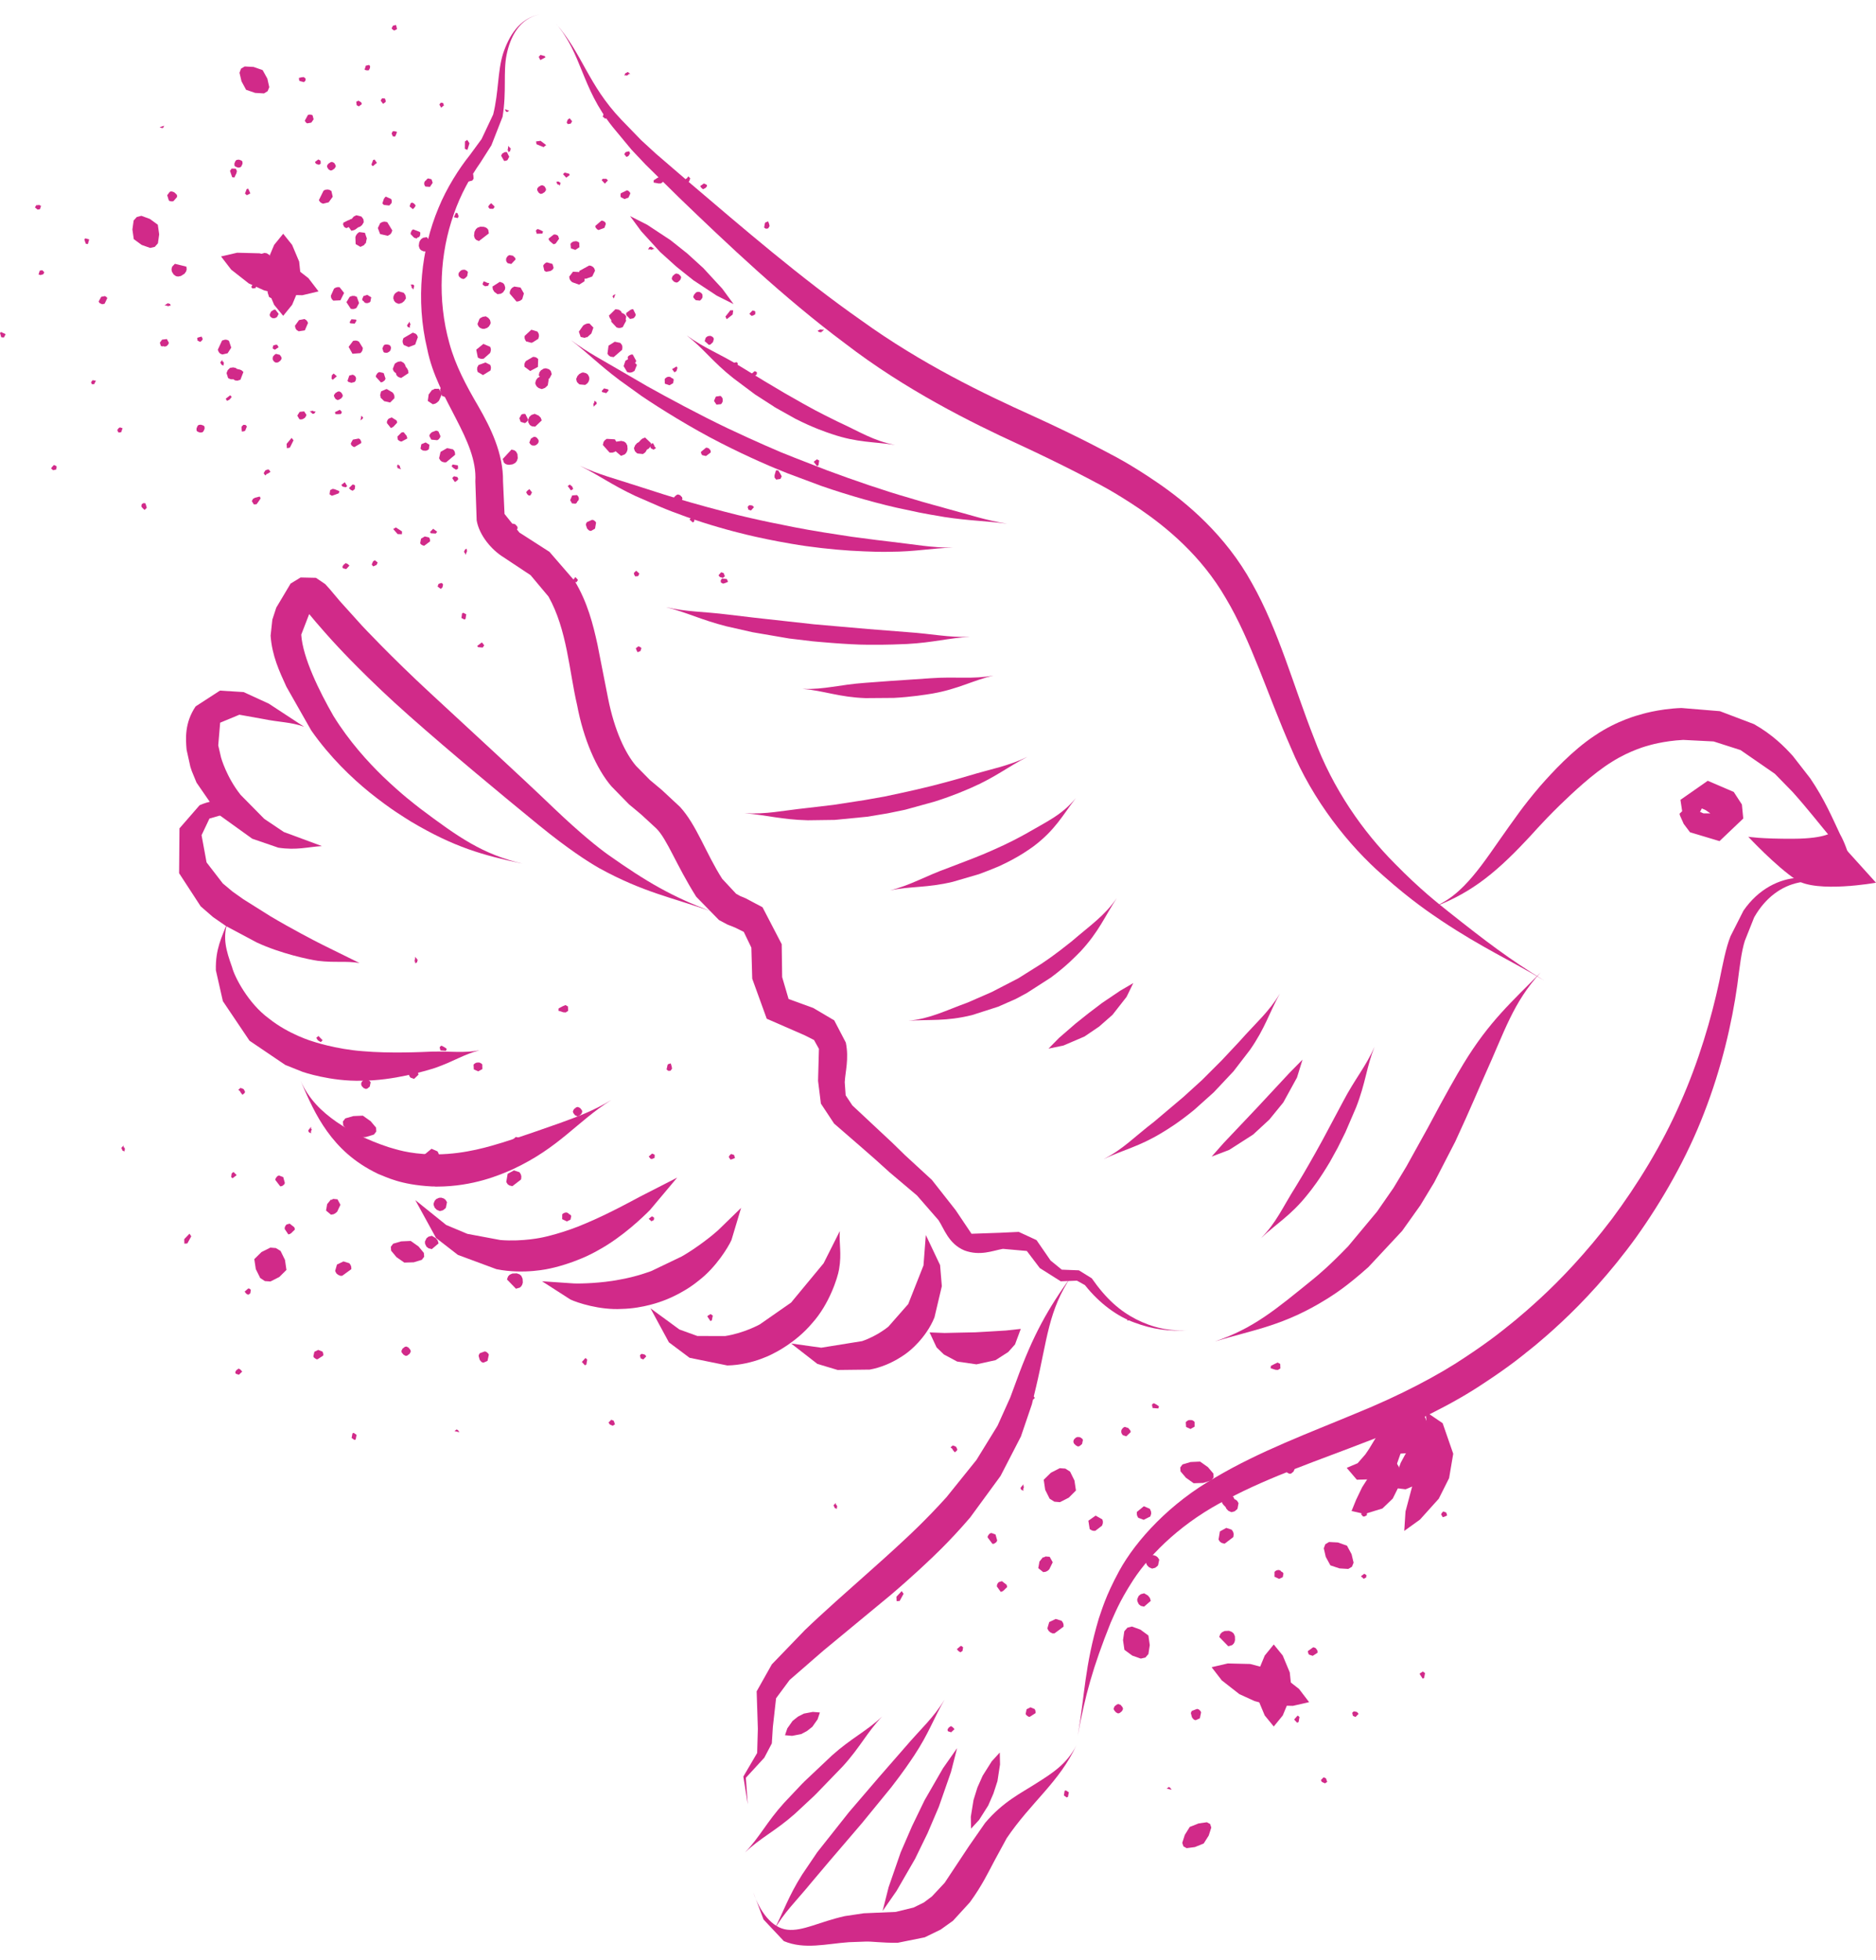<?xml version="1.0" encoding="utf-8"?>
<!-- Generator: Adobe Illustrator 14.0.0, SVG Export Plug-In . SVG Version: 6.00 Build 43363)  -->
<!DOCTYPE svg PUBLIC "-//W3C//DTD SVG 1.1//EN" "http://www.w3.org/Graphics/SVG/1.1/DTD/svg11.dtd">
<svg version="1.1" id="Capa_1" xmlns="http://www.w3.org/2000/svg" xmlns:xlink="http://www.w3.org/1999/xlink" x="0px" y="0px"
	 width="45px" height="47px" viewBox="0 0 45 47" enable-background="new 0 0 45 47" xml:space="preserve">
<g id="Capa_x0020_1">
	<polygon fill="#D12A89" points="29.063,39.977 29.307,40.293 29.729,40.623 30.092,40.789 30.477,40.893 31.014,40.904 
		31.402,40.815 31.16,40.498 30.736,40.168 30.375,40.002 29.988,39.9 29.451,39.887 	"/>
	<polygon fill="#D12A89" points="30.554,39.432 30.338,39.697 30.17,40.102 30.136,40.416 30.168,40.729 30.337,41.134 
		30.554,41.399 30.77,41.134 30.938,40.729 30.971,40.416 30.938,40.102 30.769,39.697 	"/>
	<polygon fill="#D12A89" points="31.912,37.535 32.131,37.608 32.342,37.621 32.43,37.568 32.469,37.471 32.42,37.266 32.31,37.063 
		32.092,36.986 31.88,36.975 31.791,37.028 31.754,37.126 31.801,37.331 	"/>
	<polygon fill="#D12A89" points="26.972,39.561 27.16,39.699 27.364,39.771 27.474,39.746 27.547,39.662 27.58,39.447 
		27.547,39.217 27.355,39.076 27.152,39.002 27.044,39.029 26.969,39.115 26.938,39.328 	"/>
	<polygon fill="#D12A89" points="28.539,43.807 28.42,43.998 28.359,44.189 28.387,44.273 28.464,44.316 28.662,44.29 
		28.873,44.205 28.994,44.014 29.055,43.823 29.028,43.737 28.949,43.695 28.751,43.723 	"/>
	<polygon fill="#D12A89" points="27.044,31.672 27.086,31.652 27.104,31.589 27.064,31.594 27.064,31.591 27.104,31.589 
		27.043,31.514 27.044,31.557 27.043,31.555 27.026,31.627 27.043,31.627 	"/>
	<polygon fill="#D12A89" points="24.547,35.747 24.545,35.697 24.547,35.699 24.564,35.645 24.549,35.645 24.547,35.592 
		24.479,35.677 24.527,35.674 24.479,35.677 24.492,35.718 	"/>
	<polygon fill="#D12A89" points="33.17,34.248 33.207,34.195 33.197,34.139 33.175,34.072 33.105,34.092 33.095,34.115 
		33.074,34.217 33.115,34.25 	"/>
	<polygon fill="#D12A89" points="34.125,40.25 34.16,40.236 34.183,40.119 34.129,40.08 34.088,40.111 34.094,40.1 34.051,40.137 	
		"/>
	<polygon fill="#D12A89" points="31.385,39.652 31.398,39.674 31.488,39.705 31.604,39.631 31.602,39.58 31.561,39.521 31.514,39.5 
		31.494,39.503 31.371,39.592 31.375,39.615 	"/>
	<polygon fill="#D12A89" points="32.663,37.809 32.709,37.857 32.77,37.826 32.777,37.77 32.731,37.74 32.719,37.74 32.645,37.797 
		32.663,37.816 	"/>
	<polygon fill="#D12A89" points="34.664,36.363 34.648,36.369 34.713,36.338 34.691,36.268 34.625,36.245 34.615,36.245 
		34.579,36.287 34.569,36.316 34.609,36.381 	"/>
	<polygon fill="#D12A89" points="31.684,42.684 31.709,42.729 31.739,42.742 31.783,42.762 31.836,42.728 31.807,42.643 
		31.75,42.617 	"/>
	<polygon fill="#D12A89" points="32.514,41.172 32.589,41.096 32.555,41.055 32.543,41.049 32.49,41.037 32.466,41.041 
		32.436,41.072 32.453,41.144 	"/>
	<polygon fill="#D12A89" points="24.715,33.52 24.781,33.561 24.824,33.518 24.726,33.416 24.672,33.457 24.705,33.51 	"/>
	<polygon fill="#D12A89" points="24.93,37.449 24.932,37.455 24.905,37.602 25.024,37.697 25.085,37.688 25.129,37.666 
		25.16,37.639 25.171,37.626 25.252,37.461 25.179,37.33 25.08,37.322 25.029,37.348 25.021,37.336 	"/>
	<polygon fill="#D12A89" points="26.92,34.396 26.934,34.414 27.016,34.441 27.122,34.341 27.115,34.303 27.064,34.242 
		26.988,34.217 26.969,34.219 26.938,34.238 26.906,34.278 26.896,34.309 26.896,34.344 26.902,34.365 	"/>
	<polygon fill="#D12A89" points="24.664,41.16 24.697,41.169 24.838,41.08 24.842,41.053 24.832,41.006 24.817,40.98 24.718,40.939 
		24.625,40.986 24.602,41.098 24.62,41.127 	"/>
	<polygon fill="#D12A89" points="26.767,41.059 26.819,41.086 26.857,41.076 26.912,41.032 26.938,40.982 26.93,40.942 
		26.883,40.883 26.832,40.861 26.797,40.868 26.738,40.912 26.713,40.967 26.721,41.003 	"/>
	<polygon fill="#D12A89" points="25.809,34.66 25.857,34.685 25.896,34.675 25.955,34.626 25.977,34.527 25.959,34.498 
		25.916,34.467 25.886,34.459 25.834,34.459 25.801,34.477 25.762,34.516 25.749,34.551 25.75,34.586 25.764,34.617 	"/>
	<polygon fill="#D12A89" points="22.846,34.748 22.851,34.762 22.903,34.825 22.955,34.782 22.963,34.752 22.934,34.692 
		22.916,34.682 22.856,34.659 22.801,34.705 22.858,34.754 	"/>
	<polygon fill="#D12A89" points="22.815,41.538 22.896,41.463 22.854,41.416 22.809,41.389 22.754,41.429 22.727,41.475 
		22.738,41.513 	"/>
	<polygon fill="#D12A89" points="22.76,36.748 22.686,36.675 22.646,36.707 22.641,36.718 22.632,36.795 22.664,36.826 	"/>
	<polygon fill="#D12A89" points="23.938,37.957 23.916,37.998 23.912,38.041 24.004,38.17 24.042,38.161 24.057,38.148 
		24.062,38.149 24.158,38.056 24.156,38.037 24.145,38 24.033,37.914 23.961,37.936 	"/>
	<polygon fill="#D12A89" points="23.807,37.021 23.848,37.015 23.9,36.978 23.92,36.939 23.88,36.795 23.785,36.76 23.759,36.764 
		23.73,36.782 23.695,36.83 23.69,36.865 	"/>
	<polygon fill="#D12A89" points="21.58,38.389 21.674,38.217 21.629,38.152 21.503,38.287 21.507,38.393 	"/>
	<polygon fill="#D12A89" points="23.037,39.619 23.086,39.589 23.09,39.576 23.102,39.5 23.064,39.469 23.041,39.469 22.952,39.545 
		22.993,39.592 	"/>
	<polygon fill="#D12A89" points="29.337,36.068 29.334,36.07 29.4,36.139 29.416,36.176 29.453,36.215 29.464,36.227 29.539,36.26 
		29.615,36.24 29.664,36.199 29.684,36.179 29.709,36.043 29.676,35.988 29.633,35.955 29.612,35.951 29.586,35.895 29.537,35.855 
		29.459,35.836 29.297,35.977 29.32,36.049 	"/>
	<polygon fill="#D12A89" points="30.682,37.859 30.77,37.818 30.787,37.73 30.77,37.705 30.748,37.688 30.742,37.692 30.719,37.664 
		30.681,37.646 30.645,37.649 30.622,37.654 30.589,37.675 30.572,37.692 30.571,37.808 	"/>
	<polygon fill="#D12A89" points="29.463,39.475 29.557,39.447 29.593,39.412 29.614,39.373 29.625,39.324 29.622,39.235 
		29.593,39.169 29.549,39.131 29.481,39.104 29.375,39.109 29.31,39.141 29.271,39.184 29.246,39.252 	"/>
	<polygon fill="#D12A89" points="29.262,36.967 29.299,36.995 29.375,37.016 29.579,36.861 29.587,36.844 29.592,36.781 
		29.58,36.732 29.545,36.68 29.415,36.637 29.262,36.721 29.229,36.917 	"/>
	<polygon fill="#D12A89" points="30.654,32.849 30.713,32.813 30.709,32.705 30.646,32.672 30.572,32.707 30.485,32.752 
		30.48,32.809 30.598,32.846 	"/>
	<polygon fill="#D12A89" points="28.037,42.849 27.988,42.889 28.105,42.916 28.067,42.865 	"/>
	<polygon fill="#D12A89" points="27.55,37.323 27.512,37.365 27.486,37.434 27.486,37.468 27.514,37.531 27.561,37.58 
		27.635,37.613 27.709,37.594 27.759,37.556 27.779,37.533 27.807,37.398 27.771,37.344 27.73,37.311 27.67,37.291 27.615,37.293 	
		"/>
	<polygon fill="#D12A89" points="27.269,36.306 27.278,36.348 27.304,36.395 27.434,36.443 27.593,36.363 27.614,36.296 
		27.61,36.244 27.582,36.18 27.438,36.117 27.271,36.253 	"/>
	<polygon fill="#D12A89" points="27.783,33.773 27.801,33.723 27.748,33.685 27.684,33.65 27.658,33.654 27.632,33.685 
		27.648,33.762 	"/>
	<polygon fill="#D12A89" points="28.557,34.265 28.655,34.209 28.654,34.096 28.635,34.076 28.6,34.055 28.574,34.051 
		28.521,34.051 28.496,34.059 28.461,34.084 28.443,34.104 28.451,34.217 	"/>
	<polygon fill="#D12A89" points="32.709,36.363 32.73,36.363 32.787,36.334 32.789,36.271 32.781,36.256 32.727,36.232 
		32.646,36.306 32.695,36.363 	"/>
	<polygon fill="#D12A89" points="26.183,36.693 26.223,36.707 26.273,36.707 26.434,36.584 26.453,36.531 26.456,36.486 
		26.443,36.434 26.281,36.342 26.107,36.465 26.139,36.666 	"/>
	<polygon fill="#D12A89" points="28.592,41.172 28.596,41.187 28.633,41.229 28.663,41.245 28.689,41.245 28.781,41.203 
		28.811,41.059 28.795,41.027 28.756,40.99 28.722,40.979 28.711,40.979 28.594,41.023 28.582,41.037 28.57,41.063 28.566,41.08 
		28.59,41.172 	"/>
	<polygon fill="#D12A89" points="27.535,38.258 27.445,38.205 27.363,38.227 27.314,38.268 27.279,38.344 27.282,38.396 
		27.316,38.467 27.363,38.506 27.443,38.525 27.604,38.387 27.582,38.315 	"/>
	<polygon fill="#D12A89" points="20.025,36.162 20.075,36.182 20.074,36.137 20.086,36.135 20.066,36.082 20.05,36.086 
		20.046,36.039 19.994,36.096 	"/>
	<polygon fill="#D12A89" points="25.123,39.048 25.153,39.104 25.19,39.139 25.246,39.166 25.294,39.166 25.512,39.005 
		25.511,38.949 25.496,38.908 25.467,38.865 25.324,38.82 25.168,38.895 	"/>
	<polygon fill="#D12A89" points="30.879,35.314 30.934,35.34 30.973,35.332 31.027,35.287 31.052,35.234 31.044,35.197 
		31.001,35.142 30.947,35.116 30.91,35.124 30.853,35.169 30.826,35.222 30.836,35.26 	"/>
	<polygon fill="#D12A89" points="25.569,42.932 25.537,42.941 25.52,43.053 25.588,43.1 25.617,43.086 25.639,42.978 	"/>
	<polygon fill="#D12A89" points="31.115,41.309 31.15,41.291 31.171,41.172 31.135,41.141 31.122,41.141 31.043,41.232 	"/>
	<polygon fill="#D12A89" points="25.036,35.482 25.071,35.723 25.178,35.937 25.291,36.008 25.425,36.02 25.637,35.912 
		25.809,35.74 25.773,35.5 25.668,35.287 25.555,35.215 25.421,35.205 25.208,35.314 	"/>
	<polygon fill="#D12A89" points="28.633,35.566 28.859,35.559 29.054,35.5 29.111,35.427 29.105,35.333 28.975,35.18 28.787,35.047 
		28.56,35.057 28.365,35.115 28.311,35.188 28.317,35.281 28.448,35.435 	"/>
	<polygon fill="#D12A89" points="5.302,6.149 5.545,6.465 5.968,6.797 6.33,6.961 6.716,7.066 7.253,7.079 7.641,6.987 7.398,6.67 
		6.974,6.34 6.611,6.175 6.227,6.074 5.689,6.06 	"/>
	<polygon fill="#D12A89" points="6.793,5.605 6.576,5.872 6.407,6.273 6.374,6.589 6.406,6.903 6.575,7.308 6.793,7.573 
		7.008,7.308 7.177,6.903 7.209,6.589 7.176,6.273 7.007,5.872 	"/>
	<polygon fill="#D12A89" points="5.903,2.153 6.121,2.228 6.333,2.24 6.42,2.186 6.459,2.09 6.413,1.885 6.3,1.681 6.082,1.605 
		5.869,1.594 5.781,1.647 5.745,1.745 5.793,1.95 	"/>
	<polygon fill="#D12A89" points="3.209,5.734 3.398,5.873 3.603,5.945 3.712,5.92 3.788,5.835 3.818,5.619 3.785,5.388 3.595,5.25 
		3.391,5.175 3.282,5.203 3.206,5.287 3.176,5.502 	"/>
	<polygon fill="#D12A89" points="12.194,3.649 12.233,3.627 12.253,3.563 12.211,3.573 12.211,3.57 12.253,3.563 12.187,3.497 
		12.19,3.539 12.189,3.536 12.174,3.609 12.19,3.606 	"/>
	<polygon fill="#D12A89" points="9.834,7.859 9.831,7.811 9.833,7.814 9.848,7.76 9.833,7.76 9.827,7.712 9.763,7.799 9.813,7.792 
		9.763,7.799 9.778,7.838 	"/>
	<polygon fill="#D12A89" points="18.425,5.478 18.46,5.421 18.449,5.369 18.424,5.308 18.358,5.335 18.347,5.357 18.329,5.457 
		18.372,5.485 	"/>
	<polygon fill="#D12A89" points="19.598,11.176 19.632,11.159 19.651,11.043 19.595,11.014 19.554,11.047 19.561,11.036 
		19.519,11.075 	"/>
	<polygon fill="#D12A89" points="16.83,10.895 16.845,10.914 16.935,10.935 17.049,10.849 17.044,10.8 17,10.75 16.953,10.734 
		16.933,10.737 16.813,10.836 16.816,10.861 	"/>
	<polygon fill="#D12A89" points="18.046,8.975 18.094,9.016 18.151,8.981 18.157,8.926 18.111,8.901 18.098,8.903 18.026,8.964 
		18.046,8.982 	"/>
	<polygon fill="#D12A89" points="20,7.359 19.986,7.367 20.05,7.331 20.024,7.265 19.957,7.25 19.946,7.253 19.912,7.299 
		19.903,7.327 19.944,7.381 	"/>
	<polygon fill="#D12A89" points="17.235,13.794 17.264,13.834 17.294,13.843 17.337,13.858 17.388,13.819 17.358,13.741 
		17.298,13.722 	"/>
	<polygon fill="#D12A89" points="18.015,12.24 18.086,12.161 18.051,12.126 18.041,12.121 17.984,12.114 17.962,12.121 
		17.933,12.155 17.953,12.222 	"/>
	<polygon fill="#D12A89" points="9.925,5.689 9.991,5.722 10.032,5.674 9.932,5.585 9.879,5.633 9.915,5.681 	"/>
	<polygon fill="#D12A89" points="10.279,9.464 10.281,9.47 10.261,9.614 10.382,9.694 10.443,9.678 10.487,9.65 10.516,9.622 
		10.529,9.61 10.603,9.442 10.525,9.322 10.424,9.323 10.375,9.353 10.368,9.344 	"/>
	<polygon fill="#D12A89" points="12.166,6.298 12.181,6.312 12.264,6.33 12.367,6.222 12.358,6.185 12.305,6.132 12.228,6.118 
		12.208,6.121 12.177,6.142 12.147,6.185 12.139,6.216 12.141,6.249 12.147,6.27 	"/>
	<polygon fill="#D12A89" points="10.144,13.08 10.178,13.085 10.315,12.982 10.317,12.954 10.307,12.914 10.294,12.889 
		10.189,12.863 10.099,12.917 10.079,13.027 10.099,13.054 	"/>
	<polygon fill="#D12A89" points="12.249,12.756 12.303,12.774 12.339,12.762 12.394,12.713 12.417,12.662 12.408,12.625 
		12.359,12.572 12.309,12.556 12.271,12.566 12.215,12.616 12.19,12.671 12.202,12.707 	"/>
	<polygon fill="#D12A89" points="11.06,6.673 11.111,6.691 11.148,6.678 11.206,6.623 11.224,6.525 11.206,6.5 11.163,6.473 
		11.132,6.466 11.079,6.474 11.047,6.494 11.008,6.537 10.998,6.572 11.001,6.606 11.015,6.635 	"/>
	<polygon fill="#D12A89" points="8.096,7.078 8.098,7.091 8.153,7.146 8.204,7.098 8.211,7.07 8.179,7.015 8.161,7.006 8.101,6.99 
		8.046,7.042 8.106,7.082 	"/>
	<polygon fill="#D12A89" points="8.305,13.646 8.382,13.562 8.339,13.523 8.293,13.502 8.239,13.545 8.212,13.592 8.226,13.627 	"/>
	<polygon fill="#D12A89" points="8.08,9.022 8.003,8.957 7.964,8.994 7.959,9.005 7.952,9.08 7.983,9.106 	"/>
	<polygon fill="#D12A89" points="9.303,10.061 9.282,10.104 9.281,10.145 9.375,10.262 9.414,10.248 9.429,10.234 9.434,10.235 
		9.527,10.135 9.524,10.115 9.512,10.082 9.396,10.009 9.324,10.039 	"/>
	<polygon fill="#D12A89" points="9.137,9.17 9.179,9.158 9.23,9.118 9.248,9.08 9.204,8.947 9.105,8.922 9.081,8.928 9.052,8.95 
		9.021,8.999 9.014,9.034 	"/>
	<polygon fill="#D12A89" points="6.953,10.734 7.041,10.558 6.995,10.5 6.875,10.643 6.882,10.747 	"/>
	<polygon fill="#D12A89" points="8.459,11.768 8.506,11.731 8.511,11.719 8.519,11.644 8.481,11.619 8.455,11.62 8.37,11.704 
		8.412,11.746 	"/>
	<polygon fill="#D12A89" points="14.649,7.65 14.646,7.654 14.713,7.713 14.732,7.747 14.769,7.781 14.783,7.791 14.857,7.814 
		14.934,7.787 14.98,7.744 14.998,7.722 15.022,7.588 14.984,7.538 14.942,7.512 14.921,7.508 14.891,7.457 14.84,7.425 
		14.762,7.415 14.606,7.568 14.632,7.636 	"/>
	<polygon fill="#D12A89" points="16.06,9.238 16.147,9.188 16.161,9.103 16.144,9.08 16.121,9.066 16.114,9.069 16.089,9.045 
		16.053,9.033 16.015,9.038 15.992,9.047 15.96,9.071 15.944,9.089 15.947,9.2 	"/>
	<polygon fill="#D12A89" points="14.896,10.93 14.988,10.895 15.023,10.856 15.042,10.818 15.054,10.768 15.047,10.683 
		15.015,10.622 14.972,10.589 14.903,10.572 14.796,10.588 14.73,10.624 14.692,10.67 14.67,10.739 	"/>
	<polygon fill="#D12A89" points="14.606,8.528 14.643,8.552 14.72,8.563 14.92,8.391 14.926,8.375 14.93,8.313 14.916,8.268 
		14.879,8.222 14.746,8.194 14.597,8.289 14.571,8.483 	"/>
	<polygon fill="#D12A89" points="15.855,4.398 15.912,4.354 15.904,4.25 15.841,4.228 15.766,4.268 15.681,4.322 15.679,4.377 
		15.797,4.399 	"/>
	<polygon fill="#D12A89" points="13.587,14.347 13.537,14.392 13.656,14.406 13.618,14.359 	"/>
	<polygon fill="#D12A89" points="12.901,9.059 12.863,9.105 12.841,9.172 12.842,9.207 12.872,9.264 12.922,9.306 12.996,9.33 
		13.072,9.302 13.119,9.26 13.14,9.237 13.161,9.103 13.124,9.054 13.083,9.027 13.02,9.015 12.967,9.022 	"/>
	<polygon fill="#D12A89" points="12.583,8.105 12.595,8.144 12.62,8.187 12.752,8.221 12.911,8.126 12.929,8.059 12.923,8.007 
		12.893,7.951 12.745,7.906 12.585,8.055 	"/>
	<polygon fill="#D12A89" points="13.01,5.601 13.026,5.55 12.97,5.52 12.905,5.493 12.881,5.499 12.854,5.531 12.875,5.605 	"/>
	<polygon fill="#D12A89" points="13.801,5.992 13.899,5.928 13.894,5.819 13.875,5.804 13.838,5.787 13.813,5.783 13.759,5.791 
		13.735,5.801 13.699,5.827 13.684,5.851 13.695,5.957 	"/>
	<polygon fill="#D12A89" points="18.041,7.571 18.06,7.568 18.116,7.536 18.118,7.473 18.108,7.461 18.052,7.444 17.975,7.524 
		18.025,7.573 	"/>
	<polygon fill="#D12A89" points="11.508,8.597 11.55,8.606 11.602,8.601 11.757,8.463 11.773,8.411 11.775,8.369 11.759,8.317 
		11.595,8.246 11.424,8.385 11.462,8.574 	"/>
	<polygon fill="#D12A89" points="14.081,12.665 14.087,12.679 14.125,12.716 14.157,12.73 14.183,12.728 14.273,12.676 
		14.298,12.532 14.281,12.504 14.239,12.472 14.206,12.465 14.196,12.467 14.077,12.521 14.068,12.536 14.057,12.563 14.052,12.581 
		14.08,12.667 	"/>
	<polygon fill="#D12A89" points="12.919,9.965 12.826,9.923 12.746,9.951 12.697,9.997 12.667,10.074 12.671,10.125 12.707,10.189 
		12.756,10.221 12.837,10.231 12.995,10.081 12.97,10.015 	"/>
	<polygon fill="#D12A89" points="5.318,8.75 5.366,8.765 5.362,8.722 5.375,8.718 5.354,8.668 5.337,8.672 5.333,8.629 5.282,8.692 
			"/>
	<polygon fill="#D12A89" points="10.532,10.989 10.563,11.04 10.599,11.07 10.66,11.087 10.703,11.084 10.917,10.905 10.913,10.852 
		10.899,10.813 10.867,10.775 10.724,10.746 10.568,10.835 	"/>
	<polygon fill="#D12A89" points="16.169,6.756 16.225,6.776 16.263,6.764 16.316,6.713 16.339,6.658 16.33,6.624 16.282,6.576 
		16.229,6.558 16.193,6.568 16.135,6.618 16.113,6.673 16.123,6.708 	"/>
	<polygon fill="#D12A89" points="11.113,14.694 11.084,14.708 11.068,14.818 11.141,14.856 11.167,14.84 11.184,14.73 	"/>
	<polygon fill="#D12A89" points="16.617,12.527 16.651,12.506 16.667,12.387 16.63,12.361 16.619,12.361 16.54,12.458 	"/>
	<polygon fill="#D12A89" points="19.616,7.921 19.635,7.958 19.697,7.969 19.691,7.932 19.695,7.93 19.697,7.969 19.769,7.904 
		19.727,7.908 19.729,7.906 19.658,7.9 19.659,7.915 	"/>
	<polygon fill="#D12A89" points="15.546,5.985 15.596,5.978 15.595,5.981 15.648,5.991 15.648,5.976 15.697,5.967 15.614,5.913 
		15.619,5.959 15.614,5.913 15.574,5.929 	"/>
	<polygon fill="#D12A89" points="17.291,13.966 17.343,13.995 17.397,13.98 17.463,13.951 17.439,13.89 17.417,13.882 
		17.318,13.873 17.288,13.915 	"/>
	<polygon fill="#D12A89" points="11.449,15.487 11.465,15.518 11.578,15.528 11.616,15.473 11.583,15.437 11.595,15.443 
		11.557,15.405 	"/>
	<polygon fill="#D12A89" points="11.946,12.841 11.926,12.855 11.897,12.942 11.977,13.045 12.024,13.037 12.081,12.992 
		12.098,12.945 12.097,12.928 12.004,12.821 11.981,12.824 	"/>
	<polygon fill="#D12A89" points="13.789,13.856 13.745,13.906 13.776,13.958 13.831,13.958 13.86,13.914 13.858,13.899 
		13.802,13.837 13.783,13.858 	"/>
	<polygon fill="#D12A89" points="15.271,15.594 15.262,15.581 15.295,15.64 15.364,15.61 15.384,15.546 15.384,15.536 
		15.339,15.505 15.31,15.5 15.251,15.545 	"/>
	<polygon fill="#D12A89" points="8.991,13.433 8.946,13.464 8.935,13.494 8.916,13.537 8.953,13.582 9.034,13.545 9.059,13.488 	"/>
	<polygon fill="#D12A89" points="10.496,14.063 10.572,14.122 10.61,14.087 10.615,14.078 10.627,14.023 10.622,14.001 
		10.589,13.978 10.52,14.001 	"/>
	<polygon fill="#D12A89" points="17.731,5.913 17.693,5.979 17.738,6.015 17.834,5.913 17.791,5.865 17.741,5.906 	"/>
	<polygon fill="#D12A89" points="13.894,6.521 13.889,6.523 13.745,6.515 13.653,6.635 13.665,6.694 13.689,6.733 13.717,6.758 
		13.728,6.768 13.892,6.826 14.019,6.746 14.025,6.649 13.998,6.606 14.009,6.597 	"/>
	<polygon fill="#D12A89" points="16.944,8.084 16.928,8.101 16.903,8.179 17.005,8.271 17.044,8.259 17.102,8.204 17.123,8.13 
		17.119,8.113 17.101,8.084 17.06,8.059 17.03,8.053 16.995,8.058 16.975,8.063 	"/>
	<polygon fill="#D12A89" points="10.254,6.653 10.248,6.687 10.339,6.808 10.368,6.808 10.411,6.797 10.436,6.781 10.47,6.683 
		10.424,6.601 10.315,6.588 10.286,6.609 	"/>
	<polygon fill="#D12A89" points="10.423,8.626 10.398,8.679 10.407,8.714 10.453,8.762 10.502,8.78 10.541,8.77 10.597,8.718 
		10.618,8.67 10.609,8.634 10.564,8.584 10.511,8.566 10.474,8.58 	"/>
	<polygon fill="#D12A89" points="16.651,7.063 16.629,7.113 16.64,7.146 16.689,7.198 16.788,7.208 16.813,7.188 16.845,7.146 
		16.852,7.116 16.849,7.066 16.833,7.037 16.791,7.005 16.757,6.997 16.722,7.001 16.693,7.015 	"/>
	<polygon fill="#D12A89" points="16.471,4.277 16.459,4.284 16.398,4.338 16.441,4.382 16.471,4.387 16.528,4.352 16.536,4.336 
		16.557,4.277 16.511,4.229 16.466,4.289 	"/>
	<polygon fill="#D12A89" points="9.825,4.949 9.903,5.016 9.946,4.973 9.971,4.928 9.932,4.88 9.886,4.858 9.851,4.873 	"/>
	<polygon fill="#D12A89" points="14.509,4.404 14.582,4.326 14.547,4.289 14.537,4.287 14.459,4.287 14.432,4.319 	"/>
	<polygon fill="#D12A89" points="13.366,5.639 13.324,5.623 13.284,5.623 13.158,5.722 13.169,5.758 13.183,5.771 13.18,5.776 
		13.276,5.856 13.294,5.853 13.329,5.839 13.411,5.724 13.387,5.657 	"/>
	<polygon fill="#D12A89" points="14.279,5.418 14.286,5.456 14.325,5.5 14.359,5.516 14.499,5.463 14.532,5.371 14.526,5.346 
		14.508,5.32 14.46,5.294 14.425,5.292 	"/>
	<polygon fill="#D12A89" points="12.868,3.458 13.039,3.528 13.101,3.479 12.967,3.377 12.859,3.391 	"/>
	<polygon fill="#D12A89" points="11.71,4.96 11.743,5.003 11.754,5.006 11.829,5.008 11.859,4.971 11.859,4.947 11.782,4.872 
		11.735,4.915 	"/>
	<polygon fill="#D12A89" points="15.389,10.537 15.385,10.534 15.321,10.603 15.283,10.623 15.248,10.662 15.237,10.674 
		15.206,10.747 15.229,10.818 15.27,10.86 15.291,10.874 15.423,10.887 15.476,10.849 15.505,10.807 15.511,10.786 15.565,10.754 
		15.602,10.705 15.619,10.63 15.474,10.491 15.403,10.52 	"/>
	<polygon fill="#D12A89" points="13.677,11.993 13.72,12.07 13.806,12.078 13.831,12.059 13.847,12.037 13.843,12.03 13.869,12.006 
		13.886,11.968 13.882,11.934 13.875,11.913 13.854,11.884 13.838,11.871 13.725,11.88 	"/>
	<polygon fill="#D12A89" points="12.059,11.006 12.088,11.094 12.124,11.124 12.161,11.139 12.211,11.146 12.296,11.134 
		12.361,11.099 12.398,11.054 12.42,10.987 12.412,10.889 12.38,10.829 12.337,10.797 12.269,10.78 	"/>
	<polygon fill="#D12A89" points="14.506,10.558 14.478,10.597 14.46,10.67 14.62,10.849 14.636,10.853 14.698,10.852 14.745,10.835 
		14.794,10.798 14.833,10.67 14.748,10.534 14.554,10.523 	"/>
	<polygon fill="#D12A89" points="18.579,11.449 18.618,11.5 18.721,11.484 18.751,11.422 18.716,11.356 18.667,11.278 
		18.613,11.279 18.58,11.394 	"/>
	<polygon fill="#D12A89" points="8.71,10.012 8.669,9.967 8.647,10.081 8.697,10.042 	"/>
	<polygon fill="#D12A89" points="14.102,8.981 14.059,8.949 13.991,8.931 13.957,8.936 13.896,8.968 13.851,9.017 13.82,9.09 
		13.84,9.161 13.882,9.203 13.903,9.218 14.038,9.23 14.089,9.192 14.119,9.151 14.137,9.09 14.132,9.04 	"/>
	<polygon fill="#D12A89" points="15.089,8.609 15.047,8.623 15.002,8.651 14.959,8.779 15.044,8.922 15.108,8.936 15.162,8.926 
		15.22,8.894 15.278,8.749 15.141,8.608 	"/>
	<polygon fill="#D12A89" points="17.583,8.834 17.632,8.847 17.668,8.792 17.699,8.728 17.695,8.706 17.665,8.683 17.589,8.707 	"/>
	<polygon fill="#D12A89" points="17.127,9.614 17.186,9.702 17.295,9.691 17.313,9.671 17.333,9.633 17.337,9.608 17.333,9.558 
		17.324,9.537 17.299,9.506 17.281,9.493 17.171,9.51 	"/>
	<polygon fill="#D12A89" points="15.208,13.75 15.208,13.77 15.236,13.821 15.3,13.816 15.314,13.805 15.335,13.752 15.261,13.685 
		15.206,13.736 	"/>
	<polygon fill="#D12A89" points="14.674,7.624 14.662,7.666 14.663,7.715 14.791,7.852 14.843,7.865 14.886,7.862 14.938,7.844 
		15.022,7.683 14.895,7.531 14.699,7.581 	"/>
	<polygon fill="#D12A89" points="10.371,10.36 10.354,10.367 10.316,10.406 10.301,10.437 10.301,10.46 10.346,10.542 
		10.488,10.555 10.52,10.537 10.554,10.495 10.564,10.463 10.563,10.453 10.517,10.346 10.502,10.338 10.475,10.329 10.459,10.326 
		10.371,10.359 	"/>
	<polygon fill="#D12A89" points="13.187,9.063 13.234,8.973 13.213,8.897 13.171,8.855 13.095,8.831 13.044,8.838 12.977,8.879 
		12.939,8.928 12.923,9.003 13.063,9.141 13.132,9.115 	"/>
	<polygon fill="#D12A89" points="14.995,1.762 14.977,1.81 15.022,1.804 15.024,1.817 15.075,1.792 15.073,1.776 15.118,1.77 
		15.058,1.726 	"/>
	<polygon fill="#D12A89" points="12.335,6.871 12.282,6.903 12.25,6.942 12.228,6.998 12.228,7.042 12.391,7.232 12.445,7.223 
		12.485,7.206 12.527,7.173 12.567,7.036 12.486,6.895 	"/>
	<polygon fill="#D12A89" points="16.174,11.917 16.151,11.972 16.16,12.006 16.205,12.051 16.26,12.07 16.295,12.058 16.347,12.011 
		16.37,11.96 16.361,11.923 16.314,11.874 16.263,11.856 16.226,11.87 	"/>
	<polygon fill="#D12A89" points="8.55,7.689 8.54,7.663 8.43,7.655 8.387,7.726 8.4,7.752 8.51,7.76 	"/>
	<polygon fill="#D12A89" points="10.316,12.756 10.333,12.787 10.452,12.794 10.483,12.756 10.483,12.748 10.39,12.679 	"/>
	<polygon fill="#D12A89" points="11.199,13.158 11.159,13.172 11.129,13.229 11.169,13.228 11.169,13.23 11.129,13.229 
		11.176,13.305 11.181,13.265 11.182,13.267 11.209,13.201 11.195,13.201 	"/>
	<polygon fill="#D12A89" points="14.26,9.61 14.252,9.657 14.251,9.656 14.227,9.703 14.24,9.707 14.234,9.754 14.313,9.682 
		14.266,9.681 14.313,9.682 14.307,9.643 	"/>
	<polygon fill="#D12A89" points="5.837,10.187 5.794,10.231 5.794,10.286 5.804,10.35 5.871,10.336 5.886,10.317 5.922,10.226 
		5.89,10.189 	"/>
	<polygon fill="#D12A89" points="5.954,4.524 5.918,4.532 5.876,4.641 5.921,4.681 5.967,4.658 5.956,4.667 6.005,4.636 	"/>
	<polygon fill="#D12A89" points="8.446,5.337 8.438,5.316 8.359,5.278 8.236,5.34 8.229,5.386 8.258,5.444 8.3,5.467 8.317,5.469 
		8.45,5.396 8.452,5.374 	"/>
	<polygon fill="#D12A89" points="6.923,6.927 6.888,6.878 6.825,6.902 6.809,6.954 6.847,6.985 6.858,6.985 6.938,6.942 6.923,6.92 
			"/>
	<polygon fill="#D12A89" points="4.782,8.083 4.795,8.08 4.73,8.101 4.739,8.168 4.797,8.196 4.809,8.196 4.848,8.159 4.863,8.131 
		4.838,8.072 	"/>
	<polygon fill="#D12A89" points="8.68,2.496 8.662,2.451 8.636,2.437 8.599,2.414 8.545,2.441 8.556,2.523 8.608,2.551 	"/>
	<polygon fill="#D12A89" points="7.635,3.823 7.554,3.885 7.578,3.926 7.588,3.93 7.637,3.948 7.66,3.948 7.694,3.921 7.689,3.853 	
		"/>
	<polygon fill="#D12A89" points="13.721,11.662 13.667,11.619 13.618,11.654 13.695,11.759 13.75,11.725 13.728,11.671 	"/>
	<polygon fill="#D12A89" points="14.188,7.994 14.188,7.989 14.234,7.855 14.139,7.756 14.08,7.759 14.034,7.777 14.001,7.797 
		13.988,7.807 13.885,7.953 13.929,8.08 14.023,8.101 14.074,8.083 14.08,8.091 	"/>
	<polygon fill="#D12A89" points="11.782,10.639 11.772,10.623 11.697,10.589 11.581,10.67 11.582,10.709 11.619,10.771 11.688,10.8 
		11.705,10.8 11.739,10.786 11.776,10.75 11.791,10.722 11.795,10.691 11.794,10.67 	"/>
	<polygon fill="#D12A89" points="15.069,4.574 15.04,4.563 14.892,4.634 14.885,4.66 14.885,4.702 14.892,4.728 14.98,4.773 
		15.075,4.739 15.12,4.639 15.107,4.609 	"/>
	<polygon fill="#D12A89" points="13.063,4.47 13.014,4.442 12.978,4.446 12.918,4.481 12.886,4.524 12.886,4.562 12.922,4.622 
		12.963,4.649 13.002,4.644 13.063,4.608 13.097,4.56 13.094,4.524 	"/>
	<polygon fill="#D12A89" points="12.881,10.5 12.838,10.473 12.799,10.478 12.735,10.518 12.697,10.61 12.71,10.635 12.742,10.67 
		12.772,10.683 12.821,10.685 12.855,10.674 12.898,10.639 12.916,10.609 12.922,10.575 12.915,10.546 	"/>
	<polygon fill="#D12A89" points="15.7,10.701 15.697,10.687 15.66,10.623 15.606,10.658 15.589,10.685 15.609,10.744 15.624,10.755 
		15.677,10.783 15.736,10.744 15.689,10.692 	"/>
	<polygon fill="#D12A89" points="16.884,4.399 16.795,4.463 16.828,4.509 16.865,4.537 16.925,4.506 16.958,4.467 16.954,4.432 	"/>
	<polygon fill="#D12A89" points="16.121,8.851 16.179,8.928 16.223,8.9 16.229,8.89 16.251,8.82 16.228,8.787 	"/>
	<polygon fill="#D12A89" points="15.211,7.619 15.24,7.579 15.25,7.542 15.187,7.412 15.148,7.419 15.132,7.429 15.127,7.427 
		15.022,7.504 15.02,7.521 15.023,7.557 15.113,7.649 15.187,7.634 	"/>
	<polygon fill="#D12A89" points="15.177,8.5 15.138,8.502 15.08,8.531 15.057,8.563 15.071,8.701 15.155,8.743 15.177,8.743 
		15.209,8.727 15.248,8.686 15.261,8.654 	"/>
	<polygon fill="#D12A89" points="17.52,7.44 17.401,7.591 17.432,7.654 17.574,7.542 17.588,7.442 	"/>
	<polygon fill="#D12A89" points="16.348,6.159 16.296,6.184 16.29,6.192 16.268,6.265 16.296,6.296 16.319,6.299 16.416,6.236 
		16.386,6.188 	"/>
	<polygon fill="#D12A89" points="9.776,8.862 9.781,8.858 9.73,8.789 9.72,8.752 9.693,8.713 9.683,8.701 9.618,8.664 9.544,8.675 
		9.489,8.707 9.468,8.725 9.421,8.847 9.443,8.901 9.477,8.936 9.495,8.943 9.512,8.999 9.551,9.038 9.622,9.064 9.799,8.947 
		9.789,8.879 	"/>
	<polygon fill="#D12A89" points="8.809,7.07 8.718,7.1 8.686,7.179 8.697,7.204 8.718,7.222 8.721,7.219 8.739,7.248 8.773,7.267 
		8.807,7.268 8.83,7.265 8.865,7.25 8.884,7.235 8.905,7.129 	"/>
	<polygon fill="#D12A89" points="10.239,5.686 10.146,5.702 10.104,5.733 10.078,5.765 10.057,5.809 10.045,5.893 10.063,5.957 
		10.096,5.997 10.157,6.026 10.258,6.032 10.325,6.009 10.37,5.974 10.405,5.913 	"/>
	<polygon fill="#D12A89" points="10.002,8.034 9.971,8.003 9.903,7.976 9.683,8.104 9.674,8.115 9.657,8.173 9.661,8.219 
		9.683,8.271 9.801,8.323 9.959,8.263 10.023,8.084 	"/>
	<polygon fill="#D12A89" points="7.981,11.722 7.919,11.753 7.905,11.852 7.96,11.888 8.035,11.863 8.126,11.829 8.141,11.778 
		8.034,11.733 	"/>
	<polygon fill="#D12A89" points="12.161,2.687 12.216,2.656 12.109,2.618 12.134,2.67 	"/>
	<polygon fill="#D12A89" points="11.684,7.863 11.728,7.828 11.764,7.767 11.769,7.735 11.754,7.673 11.715,7.624 11.653,7.585 
		11.577,7.598 11.523,7.627 11.501,7.647 11.453,7.77 11.477,7.824 11.509,7.858 11.565,7.883 11.617,7.886 	"/>
	<polygon fill="#D12A89" points="11.776,8.834 11.775,8.795 11.759,8.749 11.645,8.692 11.479,8.752 11.448,8.81 11.444,8.862 
		11.459,8.92 11.586,8.994 11.765,8.884 	"/>
	<polygon fill="#D12A89" points="10.857,11.138 10.833,11.181 10.875,11.222 10.934,11.261 10.955,11.258 10.988,11.235 
		10.984,11.16 	"/>
	<polygon fill="#D12A89" points="10.209,10.609 10.107,10.652 10.087,10.755 10.102,10.775 10.133,10.797 10.157,10.805 
		10.209,10.808 10.231,10.804 10.27,10.786 10.288,10.768 10.301,10.664 	"/>
	<polygon fill="#D12A89" points="6.632,8.267 6.614,8.266 6.554,8.285 6.54,8.344 6.547,8.361 6.594,8.386 6.684,8.326 6.648,8.268 
			"/>
	<polygon fill="#D12A89" points="12.872,8.578 12.837,8.562 12.786,8.557 12.613,8.658 12.587,8.704 12.577,8.744 12.582,8.795 
		12.718,8.896 12.903,8.798 12.909,8.608 	"/>
	<polygon fill="#D12A89" points="11.352,4.193 11.349,4.179 11.322,4.135 11.295,4.118 11.272,4.115 11.177,4.147 11.125,4.278 
		11.134,4.307 11.166,4.344 11.195,4.359 11.206,4.361 11.325,4.331 11.338,4.319 11.353,4.295 11.36,4.28 11.353,4.193 	"/>
	<polygon fill="#D12A89" points="11.857,6.998 11.933,7.054 12.015,7.043 12.067,7.01 12.113,6.942 12.119,6.893 12.098,6.824 
		12.063,6.785 11.989,6.758 11.813,6.871 11.821,6.938 	"/>
	<polygon fill="#D12A89" points="18.613,9.652 18.568,9.629 18.564,9.673 18.551,9.673 18.562,9.723 18.576,9.723 18.571,9.766 
		18.632,9.716 	"/>
	<polygon fill="#D12A89" points="14.273,6.491 14.256,6.438 14.227,6.402 14.178,6.374 14.133,6.367 13.899,6.495 13.892,6.546 
		13.899,6.585 13.92,6.63 14.045,6.687 14.206,6.63 	"/>
	<polygon fill="#D12A89" points="8.187,9.414 8.141,9.385 8.102,9.39 8.045,9.425 8.011,9.473 8.013,9.506 8.045,9.563 8.089,9.591 
		8.126,9.587 8.188,9.55 8.221,9.503 8.219,9.468 	"/>
	<polygon fill="#D12A89" points="14.516,2.845 14.544,2.836 14.582,2.737 14.523,2.687 14.495,2.695 14.457,2.796 	"/>
	<polygon fill="#D12A89" points="8.984,3.825 8.949,3.838 8.909,3.947 8.937,3.982 8.946,3.982 9.041,3.905 	"/>
	<polygon fill="#D12A89" points="4.094,7.331 4.083,7.292 4.024,7.271 4.024,7.309 4.021,7.309 4.024,7.271 3.947,7.323 
		3.986,7.325 3.983,7.327 4.05,7.344 4.052,7.33 	"/>
	<polygon fill="#D12A89" points="7.572,9.865 7.525,9.865 7.529,9.861 7.48,9.844 7.477,9.86 7.429,9.858 7.498,9.924 7.501,9.879 
		7.498,9.924 7.539,9.917 	"/>
	<polygon fill="#D12A89" points="7.332,1.885 7.287,1.848 7.233,1.853 7.169,1.869 7.178,1.934 7.198,1.945 7.291,1.97 7.327,1.934 
			"/>
	<polygon fill="#D12A89" points="13.08,1.378 13.072,1.346 12.965,1.316 12.922,1.365 12.946,1.406 12.935,1.397 12.963,1.439 	"/>
	<polygon fill="#D12A89" points="12.152,3.849 12.173,3.838 12.215,3.759 12.158,3.647 12.11,3.647 12.05,3.68 12.025,3.722 
		12.024,3.74 12.092,3.858 12.114,3.858 	"/>
	<polygon fill="#D12A89" points="10.599,2.567 10.649,2.528 10.628,2.47 10.576,2.461 10.543,2.5 10.541,2.512 10.583,2.582 
		10.606,2.567 	"/>
	<polygon fill="#D12A89" points="9.512,0.647 9.517,0.66 9.498,0.599 9.427,0.615 9.396,0.674 9.396,0.685 9.432,0.72 9.459,0.731 
		9.523,0.699 	"/>
	<polygon fill="#D12A89" points="15.028,3.764 15.075,3.74 15.092,3.714 15.114,3.676 15.09,3.627 15.007,3.647 14.974,3.698 	"/>
	<polygon fill="#D12A89" points="13.724,2.908 13.664,2.836 13.622,2.865 13.616,2.875 13.597,2.924 13.597,2.947 13.622,2.976 
		13.691,2.964 	"/>
	<polygon fill="#D12A89" points="5.511,9.576 5.558,9.52 5.523,9.477 5.414,9.561 5.446,9.612 5.502,9.584 	"/>
	<polygon fill="#D12A89" points="9.218,9.622 9.225,9.621 9.358,9.652 9.461,9.549 9.461,9.493 9.446,9.451 9.425,9.421 
		9.417,9.411 9.273,9.327 9.141,9.385 9.118,9.477 9.133,9.523 9.124,9.529 	"/>
	<polygon fill="#D12A89" points="6.628,7.613 6.646,7.6 6.684,7.526 6.604,7.423 6.565,7.429 6.502,7.47 6.47,7.539 6.469,7.557 
		6.481,7.588 6.516,7.619 6.543,7.629 6.576,7.631 6.597,7.627 	"/>
	<polygon fill="#D12A89" points="12.655,10.092 12.668,10.061 12.603,9.929 12.577,9.924 12.534,9.929 12.507,9.941 12.458,10.029 
		12.489,10.115 12.59,10.146 12.619,10.129 	"/>
	<polygon fill="#D12A89" points="12.844,8.162 12.876,8.115 12.873,8.08 12.839,8.028 12.795,8 12.757,8.006 12.696,8.045 
		12.667,8.088 12.671,8.125 12.705,8.179 12.751,8.207 12.788,8.2 	"/>
	<polygon fill="#D12A89" points="6.727,8.647 6.755,8.602 6.751,8.566 6.713,8.509 6.622,8.485 6.594,8.5 6.559,8.535 6.544,8.562 
		6.54,8.609 6.551,8.641 6.583,8.679 6.614,8.693 6.648,8.693 6.678,8.685 	"/>
	<polygon fill="#D12A89" points="6.406,11.363 6.42,11.359 6.487,11.316 6.455,11.265 6.427,11.256 6.368,11.278 6.354,11.295 
		6.325,11.348 6.363,11.401 6.414,11.351 	"/>
	<polygon fill="#D12A89" points="12.761,11.807 12.699,11.728 12.651,11.765 12.62,11.803 12.65,11.855 12.688,11.884 
		12.725,11.876 	"/>
	<polygon fill="#D12A89" points="8.271,11.563 8.188,11.627 8.215,11.666 8.225,11.67 8.295,11.684 8.328,11.658 	"/>
	<polygon fill="#D12A89" points="9.559,10.558 9.597,10.581 9.632,10.588 9.769,10.515 9.763,10.477 9.754,10.462 9.758,10.457 
		9.683,10.364 9.664,10.364 9.629,10.372 9.532,10.469 9.541,10.537 	"/>
	<polygon fill="#D12A89" points="8.666,10.623 8.664,10.584 8.636,10.534 8.604,10.515 8.464,10.542 8.417,10.627 8.417,10.651 
		8.432,10.679 8.472,10.712 8.502,10.72 	"/>
	<polygon fill="#D12A89" points="9.644,12.744 9.496,12.647 9.432,12.685 9.538,12.807 9.64,12.81 	"/>
	<polygon fill="#D12A89" points="10.994,11.486 10.972,11.44 10.961,11.436 10.891,11.42 10.857,11.451 10.853,11.473 
		10.912,11.559 10.963,11.525 	"/>
	<polygon fill="#D12A89" points="8.519,5.502 8.52,5.506 8.592,5.451 8.632,5.438 8.672,5.408 8.685,5.396 8.725,5.33 8.718,5.259 
		8.686,5.213 8.668,5.192 8.548,5.161 8.489,5.19 8.455,5.225 8.446,5.243 8.388,5.265 8.346,5.308 8.317,5.377 8.429,5.534 
		8.499,5.516 	"/>
	<polygon fill="#D12A89" points="10.379,4.383 10.351,4.299 10.27,4.278 10.245,4.292 10.227,4.31 10.23,4.317 10.2,4.336 
		10.179,4.37 10.175,4.404 10.178,4.425 10.192,4.458 10.206,4.473 10.313,4.481 	"/>
	<polygon fill="#D12A89" points="11.726,5.597 11.712,5.51 11.684,5.476 11.653,5.455 11.606,5.439 11.522,5.436 11.455,5.46 
		11.415,5.496 11.382,5.558 11.37,5.654 11.391,5.719 11.427,5.755 11.488,5.78 	"/>
	<polygon fill="#D12A89" points="9.35,5.627 9.382,5.596 9.411,5.527 9.291,5.33 9.278,5.323 9.221,5.314 9.175,5.322 9.12,5.35 
		9.063,5.469 9.118,5.612 9.298,5.654 	"/>
	<polygon fill="#D12A89" points="5.683,4.101 5.656,4.045 5.556,4.042 5.517,4.097 5.541,4.168 5.57,4.25 5.622,4.257 5.672,4.152 	
		"/>
	<polygon fill="#D12A89" points="14.692,7.109 14.722,7.158 14.763,7.052 14.711,7.08 	"/>
	<polygon fill="#D12A89" points="9.455,7.215 9.489,7.254 9.547,7.282 9.581,7.283 9.643,7.262 9.695,7.22 9.737,7.156 9.728,7.085 
		9.699,7.039 9.682,7.019 9.558,6.985 9.502,7.015 9.465,7.049 9.439,7.105 9.434,7.155 	"/>
	<polygon fill="#D12A89" points="8.462,7.411 8.502,7.406 8.55,7.385 8.613,7.268 8.559,7.117 8.501,7.095 8.45,7.095 8.388,7.117 
		8.31,7.246 8.414,7.405 	"/>
	<polygon fill="#D12A89" points="6.161,6.785 6.117,6.765 6.073,6.811 6.032,6.868 6.032,6.891 6.057,6.917 6.132,6.907 	"/>
	<polygon fill="#D12A89" points="6.726,6.107 6.684,6.013 6.58,6.006 6.561,6.022 6.537,6.055 6.526,6.078 6.522,6.127 6.525,6.149 
		6.543,6.184 6.559,6.2 6.666,6.2 	"/>
	<polygon fill="#D12A89" points="9.25,2.437 9.252,2.417 9.235,2.363 9.175,2.356 9.159,2.364 9.131,2.412 9.188,2.49 9.247,2.449 	
		"/>
	<polygon fill="#D12A89" points="8.68,8.429 8.696,8.394 8.704,8.344 8.609,8.191 8.564,8.17 8.522,8.166 8.471,8.173 8.362,8.317 
		8.455,8.483 8.647,8.467 	"/>
	<polygon fill="#D12A89" points="13.196,6.499 13.211,6.495 13.255,6.465 13.273,6.438 13.278,6.414 13.252,6.329 13.118,6.291 
		13.087,6.304 13.049,6.338 13.032,6.367 13.031,6.377 13.056,6.487 13.068,6.499 13.092,6.512 13.106,6.516 13.196,6.5 	"/>
	<polygon fill="#D12A89" points="10.325,7.287 10.266,7.365 10.273,7.442 10.304,7.49 10.371,7.526 10.423,7.528 10.491,7.5 
		10.533,7.458 10.564,7.388 10.456,7.232 10.386,7.246 	"/>
	<polygon fill="#D12A89" points="7.352,14.029 7.377,13.985 7.334,13.984 7.334,13.972 7.282,13.987 7.282,14.002 7.239,14.001 
		7.287,14.055 	"/>
	<polygon fill="#D12A89" points="10.741,9.541 10.797,9.517 10.833,9.485 10.865,9.435 10.874,9.395 10.752,9.183 10.701,9.182 
		10.661,9.192 10.615,9.217 10.554,9.344 10.603,9.493 	"/>
	<polygon fill="#D12A89" points="8.021,4.045 8.054,3.996 8.05,3.961 8.017,3.908 7.968,3.883 7.933,3.888 7.876,3.926 7.845,3.971 
		7.847,4.006 7.881,4.062 7.927,4.088 7.964,4.083 	"/>
	<polygon fill="#D12A89" points="14.435,9.374 14.441,9.4 14.543,9.427 14.597,9.365 14.589,9.337 14.489,9.313 	"/>
	<polygon fill="#D12A89" points="13.665,4.198 13.653,4.166 13.545,4.139 13.51,4.17 13.507,4.179 13.583,4.261 	"/>
	<polygon fill="#D12A89" points="9.551,11.134 9.524,11.169 9.537,11.225 9.566,11.202 9.57,11.204 9.537,11.225 9.621,11.253 
		9.601,11.222 9.602,11.222 9.584,11.159 9.572,11.167 	"/>
	<polygon fill="#D12A89" points="9.848,6.828 9.873,6.865 9.869,6.863 9.878,6.913 9.892,6.907 9.917,6.945 9.936,6.849 
		9.896,6.874 9.936,6.849 9.907,6.822 	"/>
	<polygon fill="#D12A89" points="3.398,12.092 3.391,12.148 3.424,12.187 3.468,12.228 3.518,12.18 3.516,12.156 3.489,12.07 
		3.441,12.063 	"/>
	<polygon fill="#D12A89" points="0.023,7.961 0,7.986 0.031,8.088 0.094,8.093 0.115,8.049 0.113,8.062 0.133,8.011 	"/>
	<polygon fill="#D12A89" points="2.534,7.109 2.516,7.1 2.428,7.117 2.365,7.232 2.39,7.268 2.449,7.295 2.496,7.287 2.512,7.278 
		2.573,7.149 2.563,7.131 	"/>
	<polygon fill="#D12A89" points="2.277,9.127 2.221,9.115 2.184,9.166 2.203,9.213 2.252,9.213 2.262,9.207 2.3,9.128 2.273,9.123 	
		"/>
	<polygon fill="#D12A89" points="1.256,11.19 1.264,11.177 1.225,11.232 1.273,11.275 1.338,11.261 1.348,11.256 1.358,11.206 
		1.354,11.177 1.294,11.149 	"/>
	<polygon fill="#D12A89" points="0.984,4.936 0.94,4.915 0.911,4.918 0.868,4.922 0.839,4.974 0.901,5.026 0.958,5.017 	"/>
	<polygon fill="#D12A89" points="0.953,6.49 0.925,6.581 0.968,6.596 0.979,6.593 1.031,6.579 1.048,6.564 1.06,6.525 1.014,6.479 	
		"/>
	<polygon fill="#D12A89" points="10.67,8.608 10.601,8.608 10.582,8.664 10.709,8.693 10.733,8.636 10.684,8.612 	"/>
	<polygon fill="#D12A89" points="8.8,5.708 8.795,5.706 8.753,5.582 8.616,5.565 8.569,5.603 8.543,5.64 8.528,5.674 8.525,5.689 
		8.531,5.853 8.646,5.92 8.732,5.878 8.762,5.835 8.773,5.839 	"/>
	<polygon fill="#D12A89" points="8.479,8.992 8.459,8.985 8.379,9.005 8.335,9.132 8.359,9.158 8.428,9.179 8.499,9.162 
		8.514,9.151 8.532,9.123 8.541,9.076 8.535,9.047 8.519,9.021 8.506,9.008 	"/>
	<polygon fill="#D12A89" points="7.419,2.747 7.387,2.756 7.312,2.892 7.321,2.914 7.347,2.945 7.369,2.958 7.468,2.94 7.523,2.861 
		7.498,2.765 7.468,2.751 	"/>
	<polygon fill="#D12A89" points="5.731,3.828 5.677,3.834 5.649,3.858 5.623,3.918 5.623,3.969 5.647,3.995 5.712,4.02 5.762,4.013 
		5.79,3.988 5.818,3.926 5.815,3.874 5.793,3.85 	"/>
	<polygon fill="#D12A89" points="9.281,8.259 9.229,8.264 9.201,8.289 9.172,8.356 9.2,8.442 9.226,8.456 9.273,8.46 9.303,8.453 
		9.345,8.426 9.366,8.399 9.379,8.348 9.375,8.316 9.359,8.289 9.336,8.271 	"/>
	<polygon fill="#D12A89" points="11.68,6.779 11.672,6.771 11.602,6.747 11.577,6.804 11.582,6.831 11.633,6.863 11.651,6.863 
		11.71,6.852 11.736,6.789 11.667,6.779 	"/>
	<polygon fill="#D12A89" points="8.775,1.575 8.745,1.673 8.799,1.687 8.846,1.686 8.875,1.629 8.877,1.583 8.852,1.558 	"/>
	<polygon fill="#D12A89" points="10.888,5.208 10.98,5.23 11.001,5.187 10.998,5.175 10.973,5.111 10.934,5.103 	"/>
	<polygon fill="#D12A89" points="9.396,4.848 9.396,4.805 9.382,4.771 9.252,4.714 9.225,4.743 9.218,4.758 9.211,4.76 9.172,4.877 
		9.183,4.89 9.208,4.914 9.337,4.928 9.389,4.875 	"/>
	<polygon fill="#D12A89" points="9.911,5.5 9.878,5.524 9.852,5.58 9.851,5.617 9.946,5.707 10.041,5.689 10.061,5.674 
		10.076,5.646 10.083,5.594 10.073,5.563 	"/>
	<polygon fill="#D12A89" points="11.153,3.391 11.15,3.568 11.212,3.595 11.261,3.436 11.209,3.355 	"/>
	<polygon fill="#D12A89" points="9.422,3.147 9.396,3.194 9.396,3.206 9.421,3.268 9.464,3.275 9.485,3.265 9.524,3.164 9.47,3.147 
			"/>
	<polygon fill="#D12A89" points="5.769,8.872 5.77,8.866 5.685,8.847 5.656,8.824 5.61,8.813 5.594,8.81 5.52,8.82 5.464,8.873 
		5.441,8.926 5.435,8.95 5.472,9.066 5.523,9.091 5.572,9.097 5.591,9.091 5.64,9.122 5.695,9.128 5.767,9.106 5.839,8.919 
		5.79,8.876 	"/>
	<polygon fill="#D12A89" points="3.888,8.144 3.834,8.217 3.857,8.292 3.883,8.305 3.906,8.306 3.91,8.299 3.943,8.31 3.981,8.305 
		4.011,8.287 4.025,8.271 4.045,8.24 4.05,8.219 4.003,8.13 	"/>
	<polygon fill="#D12A89" points="4.195,6.326 4.131,6.392 4.117,6.438 4.115,6.474 4.126,6.52 4.168,6.585 4.221,6.622 4.272,6.631 
		4.339,6.618 4.425,6.564 4.465,6.508 4.478,6.458 4.471,6.394 	"/>
	<polygon fill="#D12A89" points="5.443,8.148 5.4,8.144 5.327,8.165 5.227,8.38 5.227,8.396 5.25,8.446 5.281,8.479 5.333,8.5 
		5.459,8.472 5.547,8.336 5.491,8.17 	"/>
	<polygon fill="#D12A89" points="6.071,11.96 6.04,12.016 6.089,12.095 6.154,12.091 6.2,12.028 6.252,11.951 6.231,11.906 
		6.12,11.934 	"/>
	<polygon fill="#D12A89" points="3.913,3.067 3.938,3.015 3.829,3.049 3.881,3.071 	"/>
	<polygon fill="#D12A89" points="6.697,7.057 6.712,7.006 6.703,6.942 6.687,6.917 6.639,6.881 6.576,6.866 6.502,6.875 
		6.448,6.927 6.426,6.98 6.417,7.006 6.455,7.123 6.505,7.148 6.554,7.152 6.614,7.138 6.657,7.112 	"/>
	<polygon fill="#D12A89" points="7.368,7.701 7.343,7.673 7.301,7.649 7.173,7.675 7.075,7.811 7.088,7.873 7.114,7.911 
		7.164,7.944 7.312,7.922 7.389,7.743 	"/>
	<polygon fill="#D12A89" points="8.035,9.882 8.045,9.928 8.103,9.932 8.173,9.928 8.188,9.914 8.2,9.876 8.152,9.826 	"/>
	<polygon fill="#D12A89" points="7.188,9.876 7.131,9.966 7.181,10.051 7.203,10.057 7.243,10.055 7.266,10.047 7.31,10.021 
		7.325,10.002 7.346,9.967 7.349,9.944 7.295,9.864 	"/>
	<polygon fill="#D12A89" points="2.865,10.256 2.847,10.265 2.812,10.313 2.837,10.364 2.853,10.372 2.907,10.363 2.94,10.269 
		2.878,10.248 	"/>
	<polygon fill="#D12A89" points="8.096,6.885 8.056,6.895 8.013,6.92 7.936,7.091 7.943,7.138 7.96,7.173 7.994,7.209 8.166,7.201 
		8.254,7.024 8.144,6.885 	"/>
	<polygon fill="#D12A89" points="4.181,4.615 4.169,4.606 4.123,4.591 4.09,4.592 4.069,4.604 4.011,4.681 4.05,4.808 4.076,4.822 
		4.124,4.83 4.156,4.824 4.166,4.817 4.243,4.729 4.247,4.713 4.246,4.686 4.242,4.671 4.183,4.613 	"/>
	<polygon fill="#D12A89" points="6.307,6.336 6.403,6.333 6.462,6.278 6.485,6.223 6.48,6.149 6.456,6.109 6.396,6.072 6.342,6.065 
		6.267,6.088 6.193,6.27 6.242,6.315 	"/>
	<polygon fill="#D12A89" points="13.392,4.351 13.343,4.359 13.364,4.394 13.354,4.4 13.393,4.432 13.406,4.421 13.426,4.456 
		13.446,4.384 	"/>
	<polygon fill="#D12A89" points="7.95,4.581 7.902,4.552 7.857,4.544 7.799,4.551 7.761,4.572 7.649,4.799 7.675,4.841 7.705,4.865 
		7.749,4.884 7.884,4.851 7.981,4.718 	"/>
	<polygon fill="#D12A89" points="4.821,10.184 4.767,10.188 4.739,10.213 4.714,10.273 4.715,10.326 4.739,10.351 4.799,10.372 
		4.852,10.367 4.88,10.343 4.908,10.28 4.905,10.228 4.882,10.205 	"/>
	<polygon fill="#D12A89" points="5.911,1.826 5.929,1.804 5.899,1.708 5.822,1.707 5.802,1.729 5.834,1.822 	"/>
	<polygon fill="#D12A89" points="2.044,5.715 2.023,5.744 2.057,5.844 2.103,5.853 2.109,5.848 2.139,5.74 	"/>
	<path fill="#D12A89" d="M25.852,41.615c0.18-0.967,0.359-1.627,0.789-2.703c0.083-0.175,0.189-0.482,0.545-1.03
		c0.435-0.662,1.213-1.407,2.252-1.931c1.023-0.547,2.232-0.949,3.344-1.383c1.113-0.419,2.117-0.936,2.783-1.382
		c0.676-0.439,1.059-0.765,1.059-0.765s0.336-0.253,0.838-0.723c0.502-0.467,1.161-1.166,1.787-2.032
		c0.622-0.872,1.215-1.905,1.627-2.978c0.418-1.071,0.669-2.157,0.797-3.066c0.06-0.463,0.098-0.797,0.18-1.061l0.225-0.565
		c0.271-0.475,0.654-0.748,1.07-0.833c0.416-0.09,0.848-0.054,1.312,0.106c-0.464-0.158-0.876-0.258-1.329-0.221
		c-0.447,0.025-0.95,0.265-1.31,0.788l-0.31,0.612c-0.113,0.28-0.186,0.67-0.273,1.096c-0.187,0.873-0.488,1.903-0.933,2.905
		c-0.438,1.003-1.034,1.969-1.643,2.784c-0.614,0.81-1.241,1.464-1.722,1.905c-0.477,0.44-0.794,0.681-0.794,0.681
		s-0.362,0.306-0.999,0.725c-0.635,0.427-1.55,0.913-2.637,1.353c-1.078,0.451-2.303,0.904-3.365,1.535
		c-1.073,0.609-1.891,1.491-2.301,2.241c-0.334,0.616-0.416,0.942-0.486,1.134C26.014,39.963,26.023,40.645,25.852,41.615z"/>
	<path fill="#D12A89" d="M34.276,21.794c0.919-0.33,1.524-0.779,2.334-1.642c0.14-0.142,0.351-0.401,0.814-0.853
		c0.29-0.279,0.784-0.75,1.239-1.03c0.453-0.287,0.879-0.392,0.879-0.392s0.357-0.111,0.834-0.135l0.729,0.037l0.646,0.207
		l0.822,0.568l0.428,0.438c0.379,0.424,0.662,0.793,0.947,1.131c0.297,0.319,0.449,0.714,0.725,1.125
		c-0.275-0.411-0.312-0.848-0.535-1.244c-0.189-0.399-0.371-0.833-0.715-1.34l-0.418-0.537c-0.205-0.228-0.49-0.513-0.931-0.763
		l-0.819-0.311l-0.922-0.076c-0.572,0.021-1,0.162-1,0.162s-0.537,0.13-1.078,0.499c-0.547,0.361-1.03,0.894-1.308,1.208
		c-0.458,0.537-0.626,0.811-0.747,0.969c-0.342,0.479-0.588,0.859-0.867,1.19C35.055,21.334,34.744,21.628,34.276,21.794z"/>
	<path fill="#D12A89" d="M13.323,0.551c0.651,0.753,0.609,1.535,1.372,2.492l0.452,0.545l0.339,0.359l0.799,0.787
		c1.146,1.104,2.517,2.407,3.979,3.496c1.443,1.112,3.039,1.907,4.181,2.429c1.147,0.532,1.844,0.913,1.844,0.913
		s0.43,0.212,1.064,0.642c0.631,0.434,1.459,1.107,2.051,2.131c0.609,1.018,1.01,2.335,1.56,3.582
		c0.526,1.269,1.392,2.353,2.214,3.068c0.687,0.612,1.16,0.92,1.404,1.086c0.992,0.658,1.611,0.924,2.457,1.43
		c-0.838-0.514-1.377-0.923-2.295-1.651c-0.225-0.181-0.668-0.521-1.288-1.154c-0.751-0.755-1.484-1.781-1.938-3.012
		c-0.481-1.215-0.844-2.573-1.487-3.71c-0.637-1.158-1.572-1.933-2.245-2.396c-0.683-0.47-1.129-0.689-1.129-0.689
		s-0.736-0.405-1.891-0.93c-1.159-0.522-2.663-1.245-4.106-2.286c-1.453-1.017-2.87-2.241-4.083-3.272l-0.843-0.725l-0.353-0.324
		l-0.477-0.492C14.102,2.03,13.977,1.294,13.323,0.551z"/>
	<path fill="#D12A89" d="M12.953,0.344c-0.502,0.094-0.749,0.532-0.885,0.939c-0.135,0.429-0.103,0.917-0.238,1.462l-0.278,0.589
		L11.27,3.719c-0.254,0.315-0.558,0.791-0.753,1.27c-0.41,0.982-0.553,2.195-0.269,3.38c0.242,1.223,1.214,2.172,1.154,3.173
		l0.032,0.938c0.066,0.372,0.372,0.712,0.632,0.874l0.661,0.438l0.43,0.513c0.447,0.796,0.496,1.789,0.686,2.601
		c0.155,0.826,0.469,1.537,0.823,1.949l0.423,0.433l0.151,0.125l0.145,0.122l0.358,0.33c0.26,0.257,0.475,0.874,0.959,1.64
		l0.544,0.556l0.204,0.109l0.179,0.071l0.212,0.104l0.182,0.378l0.021,0.745l0.348,0.96l0.912,0.398l0.222,0.112l0.118,0.213
		l-0.021,0.766l0.068,0.546l0.316,0.478l0.681,0.591l0.313,0.274l0.339,0.306l0.656,0.554l0.515,0.591
		c0.131,0.192,0.237,0.567,0.625,0.728c0.378,0.138,0.677,0.004,0.921-0.039l0.574,0.051l0.311,0.41l0.502,0.317l0.389-0.015
		l0.192,0.107c0.354,0.447,0.784,0.754,1.194,0.9c0.416,0.156,0.84,0.223,1.328,0.174c-0.49,0.047-0.908-0.061-1.292-0.254
		c-0.393-0.203-0.716-0.483-1.067-0.984l-0.308-0.191l-0.411-0.016L25.2,30.225l-0.337-0.489l-0.426-0.197l-0.449,0.021
		l-0.684,0.024l-0.381-0.567l-0.57-0.725l-0.649-0.597l-0.299-0.292l-0.335-0.313l-0.624-0.583l-0.161-0.243l-0.022-0.313
		c0.011-0.247,0.106-0.559,0.026-0.951l-0.278-0.533l-0.503-0.297l-0.592-0.215l-0.154-0.525l-0.011-0.79l-0.46-0.885l-0.405-0.215
		l-0.137-0.057l-0.092-0.052l-0.333-0.357c-0.391-0.61-0.616-1.296-1.013-1.726l-0.434-0.404l-0.147-0.123l-0.14-0.117l-0.332-0.337
		c-0.256-0.3-0.517-0.842-0.672-1.621c-0.078-0.4-0.164-0.835-0.256-1.299c-0.104-0.473-0.236-1.003-0.546-1.517l-0.604-0.697
		l-0.721-0.463l-0.357-0.446l-0.036-0.781c0.009-0.672-0.301-1.293-0.589-1.794c-0.3-0.513-0.552-0.985-0.697-1.516
		c-0.296-1.052-0.226-2.171,0.106-3.1c0.156-0.459,0.405-0.904,0.635-1.23l0.266-0.418l0.268-0.684
		c0.101-0.614,0.011-1.071,0.098-1.494C12.236,0.907,12.446,0.442,12.953,0.344z"/>
	<path fill="#D12A89" d="M29.141,32.166c0.934-0.283,1.652-0.373,2.695-1.024c0.175-0.111,0.463-0.291,0.988-0.759l0.809-0.867
		l0.437-0.614l0.333-0.55l0.504-0.977c0.383-0.824,0.59-1.334,0.711-1.598c0.479-1.055,0.67-1.729,1.34-2.461
		c-0.682,0.698-1.229,1.164-1.854,2.193c-0.154,0.252-0.436,0.745-0.855,1.535l-0.512,0.924l-0.311,0.516l-0.394,0.568l-0.694,0.832
		c-0.451,0.467-0.695,0.67-0.844,0.792C30.614,31.389,30.077,31.85,29.141,32.166z"/>
	<path fill="#D12A89" d="M12.535,20.709c-0.963-0.227-1.533-0.629-2.454-1.32c-0.153-0.122-0.415-0.312-0.891-0.766
		c-0.362-0.35-0.817-0.849-1.193-1.458c-0.335-0.584-0.736-1.394-0.771-1.947l0.26-0.673l-0.098-0.153l-0.016-0.001l-0.048,0.072
		l-0.061,0.081L7.312,14.6l0.263,0.314c0.327,0.382,0.543,0.608,0.543,0.608s0.71,0.771,1.702,1.646
		c0.991,0.877,2.215,1.891,3.1,2.614c0.706,0.576,1.193,0.887,1.453,1.035c1.063,0.584,1.745,0.701,2.669,1.031
		c-0.918-0.349-1.518-0.69-2.458-1.355c-0.232-0.166-0.658-0.503-1.306-1.121c-0.818-0.786-2.003-1.866-2.956-2.752
		c-0.956-0.883-1.642-1.621-1.642-1.621l-0.525-0.582l-0.253-0.3L7.8,14.005l-0.222-0.15l-0.367-0.008l-0.24,0.146l-0.344,0.577
		l-0.094,0.287l-0.042,0.386c0.034,0.482,0.21,0.854,0.379,1.224l0.595,1.047c0.453,0.648,0.981,1.146,1.394,1.482
		c0.542,0.434,0.833,0.597,1.005,0.708C10.899,20.317,11.577,20.506,12.535,20.709z"/>
	<path fill="#D12A89" d="M25.708,30.589c-0.572,0.793-0.926,1.417-1.33,2.529l-0.145,0.392l-0.304,0.675l-0.507,0.823L22.704,35.9
		c-0.498,0.553-0.959,0.975-0.959,0.975s-0.379,0.357-0.885,0.804c-0.503,0.447-1.125,0.995-1.555,1.41l-0.791,0.82l-0.364,0.647
		l0.029,0.898l-0.017,0.58l-0.331,0.565l0.106,0.664l-0.046-0.634l0.443-0.482l0.18-0.343l0.025-0.395l0.077-0.687l0.324-0.438
		l0.809-0.703c0.453-0.375,1.089-0.9,1.612-1.332c0.522-0.443,0.914-0.82,0.914-0.82s0.479-0.435,0.996-1.041L24,35.392l0.489-0.947
		l0.263-0.772l0.1-0.416C25.122,32.117,25.145,31.416,25.708,30.589z"/>
	<path fill="#D12A89" d="M18.068,45.373l0.247,0.654l0.487,0.518c0.498,0.209,1.019,0.064,1.562,0.026l0.384-0.014
		c0.168-0.009,0.393,0.033,0.786,0.028l0.649-0.131l0.382-0.186l0.295-0.211l0.405-0.443c0.295-0.404,0.453-0.742,0.587-0.992
		l0.295-0.543c0.583-0.865,1.264-1.344,1.673-2.232c-0.221,0.449-0.592,0.681-0.955,0.91c-0.365,0.236-0.803,0.441-1.235,0.954
		l-0.389,0.559l-0.582,0.878l-0.305,0.326l-0.193,0.145l-0.246,0.121l-0.429,0.105l-0.768,0.033l-0.454,0.068
		c-0.613,0.137-1.007,0.367-1.376,0.326C18.511,46.232,18.219,45.826,18.068,45.373z"/>
	<path fill="#D12A89" d="M5.816,19.399c-0.271-0.17-0.574-0.292-1.028-0.091l-0.483,0.555l-0.009,1.075l0.517,0.794l0.298,0.259
		l0.311,0.215L6.161,22.6c0.57,0.265,1.242,0.407,1.464,0.439c0.42,0.051,0.667-0.003,0.999,0.053l-0.878-0.433
		c-0.195-0.096-0.765-0.394-1.26-0.689l-0.648-0.407l-0.26-0.184l-0.234-0.196l-0.389-0.504l-0.12-0.652l0.189-0.399L5.816,19.399z"
		/>
	<path fill="#D12A89" d="M7.293,17.426l-0.846-0.554l-0.604-0.277L5.276,16.56l-0.583,0.378c-0.269,0.396-0.239,0.785-0.217,1.04
		l0.09,0.407l0.035,0.106l0.113,0.275l0.525,0.762l0.811,0.583l0.626,0.215c0.447,0.067,0.702-0.018,1.045-0.038l-0.913-0.338
		l-0.469-0.315l-0.567-0.575c-0.343-0.431-0.47-0.897-0.47-0.897l-0.067-0.29l0.046-0.544l0.461-0.191l0.554,0.099
		C6.709,17.323,6.968,17.309,7.293,17.426z"/>
	<path fill="#D12A89" d="M5.455,22.118c-0.135,0.362-0.289,0.629-0.277,1.147l0.168,0.741l0.639,0.949l0.857,0.58l0.415,0.166
		c0,0,0.669,0.234,1.422,0.213c0.751-0.003,1.512-0.229,1.756-0.306c0.455-0.159,0.689-0.327,1.069-0.423
		c-0.384,0.07-0.669,0.021-1.139,0.031c-0.254,0.011-1.009,0.047-1.663-0.01C8.046,25.158,7.5,24.971,7.5,24.971
		s-0.565-0.162-1.048-0.547c-0.497-0.361-0.829-1.005-0.885-1.232C5.421,22.786,5.34,22.498,5.455,22.118z"/>
	<path fill="#D12A89" d="M7.208,25.91c0.194,0.451,0.367,0.84,0.638,1.217c0.271,0.376,0.636,0.74,1.223,1.021
		c0.201,0.076,0.533,0.261,1.286,0.301h0.06l0.029,0.004h0.039c0.868-0.002,1.514-0.281,1.815-0.415
		c1.128-0.526,1.534-1.139,2.367-1.663c-0.419,0.256-0.816,0.403-1.231,0.553c-0.415,0.145-0.847,0.301-1.382,0.469
		c-0.289,0.086-0.872,0.275-1.572,0.283l-0.03,0.002l-0.024,0.002l-0.048-0.002c-0.603-0.016-0.88-0.127-1.055-0.174
		c-0.504-0.166-0.898-0.365-1.249-0.605C7.725,26.66,7.41,26.365,7.208,25.91z"/>
	<path fill="#D12A89" d="M9.962,28.777l0.498,0.908l0.524,0.406l0.924,0.342c0.668,0.135,1.288-0.017,1.288-0.017
		s0.605-0.119,1.171-0.447c0.573-0.315,1.069-0.798,1.227-0.958l0.649-0.773l-0.888,0.454c-0.196,0.105-0.774,0.421-1.302,0.642
		c-0.526,0.23-1.02,0.333-1.02,0.333s-0.48,0.112-1.031,0.067l-0.791-0.148l-0.508-0.213L9.962,28.777z"/>
	<path fill="#D12A89" d="M13.002,30.723l0.68,0.437c0.162,0.077,0.706,0.257,1.231,0.226c0.524-0.01,0.976-0.189,0.976-0.189
		s0.463-0.156,0.868-0.488c0.418-0.318,0.715-0.809,0.789-0.975l0.231-0.771l-0.549,0.534c-0.122,0.113-0.503,0.419-0.875,0.631
		l-0.728,0.349c0,0-0.358,0.139-0.78,0.21c-0.42,0.081-0.91,0.095-1.077,0.088L13.002,30.723z"/>
	<path fill="#D12A89" d="M15.603,31.371l0.442,0.816l0.496,0.371l0.905,0.184c0.634-0.012,1.135-0.303,1.135-0.303
		s0.512-0.247,0.902-0.713c0.409-0.454,0.609-1.084,0.644-1.289c0.067-0.39-0.004-0.617,0.018-0.918l-0.389,0.773l-0.78,0.942
		l-0.749,0.522c0,0-0.376,0.211-0.836,0.281l-0.664-0.002l-0.43-0.156L15.603,31.371z"/>
	<path fill="#D12A89" d="M18.977,32.215l0.629,0.489l0.486,0.146l0.77-0.009c0.535-0.095,0.932-0.431,0.932-0.431
		s0.416-0.315,0.621-0.82l0.177-0.749l-0.042-0.506l-0.342-0.721l-0.056,0.729l-0.366,0.926l-0.475,0.541
		c0,0-0.26,0.221-0.631,0.348L19.7,32.316L18.977,32.215z"/>
	<polygon fill="#D12A89" points="22.298,31.949 22.466,32.309 22.641,32.478 22.959,32.648 23.423,32.715 23.88,32.615 
		24.184,32.42 24.347,32.238 24.486,31.865 24.128,31.904 23.695,31.93 23.393,31.947 23.092,31.953 22.657,31.963 	"/>
	<polygon fill="#D12A89" points="34.193,33.846 34.238,34.27 34.154,34.801 34.034,35.189 33.882,35.613 33.714,36.244 
		33.684,36.709 34.062,36.437 34.512,35.937 34.76,35.443 34.859,34.859 34.605,34.126 	"/>
	<polygon fill="#D12A89" points="32.304,35.197 32.547,35.482 33.137,35.465 33.493,35.146 33.635,34.742 33.552,34.255 
		33.359,33.973 33.153,34.232 32.951,34.559 32.842,34.74 32.751,34.874 32.566,35.086 	"/>
	<polygon fill="#D12A89" points="32.42,36.232 32.731,36.303 33.16,36.172 33.408,35.934 33.562,35.625 33.557,35.176 
		33.391,34.902 33.166,35.092 32.925,35.314 32.789,35.482 32.674,35.662 32.531,35.959 	"/>
	<polygon fill="#D12A89" points="33.4,35.674 33.717,35.711 34.133,35.537 34.361,35.277 34.485,34.955 34.446,34.506 34.266,34.24 
		34.052,34.447 33.826,34.695 33.705,34.879 33.6,35.074 33.485,35.389 	"/>
	<polygon fill="#D12A89" points="33.267,34.745 33.506,34.861 33.85,34.84 34.062,34.707 34.211,34.502 34.256,34.162 
		34.153,33.914 33.906,33.971 33.66,34.056 33.539,34.146 33.439,34.266 33.339,34.504 	"/>
	<polygon fill="#D12A89" points="40.948,19.832 40.754,19.517 40.822,19.385 40.915,19.426 41.028,19.505 41.028,19.504 
		40.862,19.504 40.743,19.452 40.733,19.449 40.727,19.451 40.75,19.388 40.945,19.334 40.701,19.256 40.506,19.303 40.287,19.512 
		40.299,19.557 40.387,19.755 40.539,19.957 41.246,20.169 41.816,19.627 41.783,19.29 41.588,18.99 40.964,18.722 40.309,19.179 
		40.381,19.652 	"/>
	<path fill="#D12A89" d="M41.936,20.064c0,0,0.299,0.053,1.091,0.048c0.794-0.004,0.929-0.169,0.929-0.169l0.111,0.19L45,21.166
		c0,0-1.418,0.255-1.913-0.068C42.595,20.771,41.936,20.064,41.936,20.064z"/>
	<path fill="#D12A89" d="M17.868,44.422c0.38-0.361,0.731-0.514,1.202-0.932l0.47-0.438l0.015-0.016l0.007-0.007l0.012-0.011
		l0.644-0.666c0.423-0.465,0.579-0.815,0.943-1.193c-0.382,0.359-0.732,0.512-1.202,0.932l-0.674,0.636l-0.011,0.013l-0.007,0.008
		l-0.017,0.014l-0.439,0.465C18.387,43.694,18.231,44.043,17.868,44.422z"/>
	<path fill="#D12A89" d="M18.55,46.309c0.259-0.459,0.536-0.707,0.929-1.188l0.409-0.484l0.787-0.919l0.704-0.861
		c0.296-0.38,0.462-0.632,0.55-0.763c0.352-0.531,0.465-0.887,0.729-1.34c-0.275,0.449-0.56,0.688-0.963,1.16l-0.61,0.699
		l-0.722,0.842l-0.758,0.957l-0.362,0.535C18.9,45.488,18.796,45.846,18.55,46.309z"/>
	<polygon fill="#D12A89" points="22.958,41.918 22.62,42.4 22.178,43.167 21.878,43.787 21.605,44.416 21.315,45.253 21.171,45.823 
		21.507,45.34 21.95,44.573 22.251,43.955 22.52,43.325 22.812,42.488 	"/>
	<polygon fill="#D12A89" points="23.982,42.023 23.789,42.234 23.572,42.578 23.445,42.863 23.352,43.162 23.287,43.563 
		23.293,43.848 23.486,43.639 23.705,43.293 23.829,43.008 23.926,42.71 23.988,42.309 	"/>
	<polygon fill="#D12A89" points="18.83,41.608 19.001,41.623 19.218,41.581 19.359,41.506 19.486,41.406 19.612,41.227 
		19.667,41.063 19.497,41.049 19.282,41.09 19.138,41.164 19.011,41.266 18.885,41.445 	"/>
	<path fill="#D12A89" d="M17.86,19.5c0.523,0.042,0.877,0.153,1.517,0.169l0.648-0.009l0.777-0.076l0.489-0.081l0.418-0.086
		l0.713-0.197c0.466-0.148,0.74-0.273,0.886-0.335c0.585-0.257,0.868-0.499,1.337-0.737c-0.475,0.228-0.843,0.281-1.438,0.462
		c-0.147,0.044-0.43,0.127-0.89,0.243c-0.391,0.1-1.105,0.248-1.105,0.248l-0.474,0.084l-0.748,0.115l-0.628,0.074
		C18.746,19.44,18.387,19.529,17.86,19.5z"/>
	<path fill="#D12A89" d="M21.344,21.351c0.513-0.106,0.892-0.057,1.513-0.207l0.626-0.183l0.245-0.093l0.223-0.091
		c0.451-0.204,0.704-0.387,0.835-0.479c0.525-0.394,0.702-0.746,1.019-1.16c-0.338,0.409-0.689,0.558-1.209,0.861
		c-0.132,0.072-0.382,0.212-0.811,0.399l-0.21,0.09l-0.233,0.094l-0.586,0.225C22.171,21.017,21.854,21.224,21.344,21.351z"/>
	<path fill="#D12A89" d="M21.791,24.477c0.518-0.037,0.897,0.019,1.527-0.137l0.626-0.201l0.422-0.186l0.26-0.139l0.582-0.374
		c0.398-0.295,0.605-0.521,0.718-0.634c0.439-0.476,0.576-0.834,0.862-1.27c-0.302,0.433-0.619,0.638-1.081,1.036
		c-0.12,0.091-0.341,0.281-0.731,0.541l-0.551,0.346l-0.633,0.327l-0.572,0.25C22.646,24.246,22.315,24.424,21.791,24.477z"/>
	<polygon fill="#D12A89" points="25.15,25.145 25.51,25.07 26.014,24.854 26.365,24.616 26.686,24.334 27.023,23.904 27.184,23.573 
		26.872,23.755 26.436,24.049 26.115,24.293 25.801,24.543 25.404,24.887 	"/>
	<path fill="#D12A89" d="M30.703,23.821c-0.271,0.452-0.563,0.688-0.972,1.151l-0.43,0.459l-0.468,0.467l-0.449,0.408l-0.701,0.592
		c-0.488,0.375-0.738,0.654-1.207,0.895c0.471-0.225,0.845-0.297,1.394-0.631c0.134-0.081,0.396-0.238,0.775-0.549l0.47-0.421
		l0.473-0.503l0.397-0.516C30.352,24.646,30.448,24.278,30.703,23.821z"/>
	<polygon fill="#D12A89" points="31.244,25.408 30.934,25.723 30.15,26.565 29.357,27.402 29.063,27.734 29.485,27.573 
		30.059,27.205 30.448,26.846 30.783,26.435 31.111,25.838 	"/>
	<path fill="#D12A89" d="M32.972,25.098c-0.211,0.482-0.466,0.762-0.756,1.316l-0.298,0.559l-0.191,0.358l-0.18,0.325
		c-0.232,0.412-0.381,0.662-0.462,0.791c-0.329,0.52-0.468,0.871-0.841,1.245c0.381-0.358,0.719-0.544,1.12-1.048
		c0.101-0.123,0.288-0.364,0.538-0.785l0.184-0.334l0.186-0.374l0.256-0.595C32.76,25.965,32.777,25.586,32.972,25.098z"/>
	<path fill="#D12A89" d="M19.25,16.518c0.522,0.045,0.876,0.2,1.513,0.222l0.649-0.005l0.009-0.001l0.004,0.001h0.012
		c0.42-0.022,0.762-0.077,0.932-0.105c0.628-0.111,0.956-0.313,1.467-0.432c-0.516,0.095-0.892,0.021-1.511,0.065
		c-0.138,0.009-0.547,0.037-0.924,0.063l-0.004,0.001l-0.009-0.001l-0.631,0.047C20.138,16.416,19.776,16.539,19.25,16.518z"/>
	<path fill="#D12A89" d="M15.973,14.558c0.51,0.129,0.836,0.303,1.452,0.46l0.627,0.142l0.876,0.15l0.56,0.067
		c0,0,0.853,0.083,1.328,0.083c0.483,0.005,0.784-0.013,0.94-0.018c0.634-0.034,0.988-0.143,1.512-0.171
		c-0.526,0.018-0.885-0.071-1.51-0.114c-0.154-0.012-0.449-0.037-0.925-0.073c-0.467-0.04-1.304-0.114-1.304-0.114
		s-1-0.111-1.422-0.157l-0.632-0.075C16.854,14.66,16.485,14.677,15.973,14.558z"/>
	<path fill="#D12A89" d="M13.903,11.167c0.471,0.23,0.759,0.454,1.334,0.724l0.592,0.258c0.336,0.144,0.913,0.353,1.417,0.496
		c0.502,0.147,0.925,0.236,0.925,0.236s0.355,0.081,0.811,0.158c0.456,0.081,1.017,0.14,1.416,0.165
		c0.484,0.028,0.784,0.032,0.942,0.027c0.634-0.002,0.992-0.087,1.517-0.099c-0.527,0.001-0.882-0.073-1.503-0.144
		c-0.153-0.018-0.448-0.052-0.921-0.117c-0.391-0.059-0.935-0.141-1.379-0.229c-0.444-0.086-0.791-0.162-0.791-0.162
		s-0.416-0.087-0.912-0.218c-0.496-0.128-1.076-0.295-1.418-0.403l-0.606-0.194C14.733,11.47,14.379,11.388,13.903,11.167z"/>
	<path fill="#D12A89" d="M13.691,8.152c0.417,0.32,0.667,0.585,1.173,0.966l0.522,0.375c0.445,0.303,1.216,0.781,1.904,1.13
		c0.689,0.353,1.28,0.596,1.28,0.596l0.325,0.132l0.809,0.302c0.644,0.224,1.445,0.452,2.024,0.568
		c0.473,0.108,0.77,0.146,0.924,0.176c0.626,0.095,0.988,0.09,1.508,0.162c-0.517-0.084-0.858-0.204-1.465-0.367
		c-0.148-0.046-0.436-0.114-0.894-0.256c-0.56-0.159-1.333-0.423-1.962-0.658l-0.79-0.307l-0.322-0.129c0,0-0.577-0.243-1.263-0.568
		c-0.686-0.326-1.471-0.751-1.935-1.01l-0.55-0.32C14.439,8.626,14.115,8.465,13.691,8.152z"/>
	<path fill="#D12A89" d="M16.471,8.042c0.415,0.323,0.624,0.637,1.124,1.03l0.517,0.387l0.496,0.319l0.472,0.264
		c0.438,0.222,0.729,0.317,0.88,0.368c0.611,0.207,0.997,0.178,1.511,0.259c-0.518-0.098-0.833-0.309-1.39-0.565
		c-0.134-0.07-0.4-0.19-0.811-0.422l-0.452-0.257l-0.493-0.293l-0.542-0.331C17.253,8.472,16.896,8.352,16.471,8.042z"/>
	<polygon fill="#D12A89" points="15.114,5.182 15.38,5.544 15.834,6.042 16.223,6.393 16.632,6.72 17.196,7.091 17.597,7.292 
		17.327,6.924 16.872,6.43 16.489,6.081 16.083,5.758 15.521,5.388 	"/>
	<polygon fill="#D12A89" points="6.1,30.192 6.136,30.432 6.242,30.645 6.354,30.719 6.488,30.728 6.699,30.621 6.871,30.451 
		6.836,30.212 6.73,29.996 6.618,29.927 6.485,29.916 6.273,30.022 	"/>
	<polygon fill="#D12A89" points="9.959,23.099 10.001,23.079 10.02,23.017 9.98,23.022 9.977,23.018 10.02,23.017 9.957,22.942 
		9.959,22.984 9.957,22.983 9.941,23.054 9.957,23.053 	"/>
	<polygon fill="#D12A89" points="7.461,27.176 7.459,27.125 7.462,27.127 7.48,27.072 7.462,27.072 7.461,27.021 7.394,27.104 
		7.444,27.102 7.394,27.104 7.406,27.146 	"/>
	<polygon fill="#D12A89" points="16.084,25.675 16.121,25.624 16.11,25.565 16.089,25.498 16.021,25.52 16.011,25.543 
		15.989,25.645 16.032,25.678 	"/>
	<polygon fill="#D12A89" points="17.041,31.677 17.074,31.662 17.098,31.546 17.044,31.508 17.002,31.539 17.01,31.525 
		16.965,31.563 	"/>
	<polygon fill="#D12A89" points="14.3,31.081 14.315,31.1 14.403,31.134 14.52,31.057 14.517,31.006 14.475,30.949 14.428,30.928 
		14.41,30.93 14.287,31.02 14.288,31.043 	"/>
	<polygon fill="#D12A89" points="15.578,29.238 15.624,29.285 15.684,29.255 15.691,29.199 15.646,29.168 15.633,29.169 
		15.561,29.225 15.578,29.245 	"/>
	<polygon fill="#D12A89" points="17.58,27.789 17.565,27.795 17.63,27.768 17.608,27.694 17.541,27.672 17.531,27.674 
		17.493,27.715 17.482,27.746 17.523,27.807 	"/>
	<polygon fill="#D12A89" points="14.597,34.111 14.627,34.156 14.656,34.17 14.698,34.188 14.751,34.154 14.722,34.068 
		14.663,34.043 	"/>
	<polygon fill="#D12A89" points="15.431,32.598 15.503,32.523 15.469,32.482 15.458,32.479 15.403,32.465 15.381,32.467 15.35,32.5 
		15.368,32.572 	"/>
	<polygon fill="#D12A89" points="7.63,24.949 7.694,24.988 7.739,24.945 7.639,24.842 7.586,24.885 7.62,24.939 	"/>
	<polygon fill="#D12A89" points="7.845,28.877 7.846,28.883 7.821,29.028 7.939,29.126 8,29.116 8.045,29.092 8.075,29.066 
		8.088,29.055 8.166,28.889 8.096,28.758 7.994,28.748 7.944,28.773 7.936,28.764 	"/>
	<polygon fill="#D12A89" points="9.834,25.825 9.848,25.84 9.932,25.871 10.038,25.77 10.03,25.73 9.98,25.668 9.903,25.646 
		9.882,25.646 9.852,25.664 9.819,25.705 9.81,25.737 9.813,25.773 9.816,25.795 	"/>
	<polygon fill="#D12A89" points="7.581,32.588 7.612,32.596 7.752,32.506 7.756,32.479 7.748,32.434 7.733,32.408 7.633,32.369 
		7.541,32.414 7.516,32.525 7.535,32.556 	"/>
	<polygon fill="#D12A89" points="9.682,32.486 9.734,32.513 9.771,32.504 9.826,32.461 9.854,32.409 9.844,32.369 9.797,32.311 
		9.748,32.288 9.71,32.296 9.653,32.342 9.629,32.395 9.636,32.432 	"/>
	<polygon fill="#D12A89" points="8.721,26.089 8.773,26.111 8.81,26.104 8.869,26.055 8.891,25.953 8.873,25.927 8.833,25.894 
		8.803,25.885 8.749,25.885 8.715,25.902 8.676,25.944 8.664,25.978 8.666,26.013 8.678,26.043 	"/>
	<polygon fill="#D12A89" points="5.762,26.174 5.766,26.188 5.816,26.252 5.868,26.209 5.878,26.179 5.847,26.119 5.831,26.109 
		5.77,26.086 5.716,26.132 5.773,26.18 	"/>
	<polygon fill="#D12A89" points="5.73,32.965 5.81,32.889 5.769,32.842 5.725,32.816 5.668,32.857 5.643,32.901 5.653,32.939 	"/>
	<polygon fill="#D12A89" points="5.677,28.177 5.601,28.102 5.56,28.134 5.556,28.145 5.545,28.225 5.579,28.253 	"/>
	<polygon fill="#D12A89" points="6.854,29.383 6.832,29.426 6.828,29.468 6.917,29.6 6.956,29.588 6.972,29.575 6.977,29.578 
		7.072,29.484 7.071,29.465 7.06,29.429 6.949,29.341 6.875,29.361 	"/>
	<polygon fill="#D12A89" points="6.722,28.447 6.764,28.441 6.815,28.404 6.833,28.367 6.794,28.225 6.699,28.189 6.675,28.191 
		6.645,28.211 6.611,28.258 6.604,28.293 	"/>
	<polygon fill="#D12A89" points="4.494,29.816 4.588,29.645 4.545,29.582 4.419,29.713 4.422,29.821 	"/>
	<polygon fill="#D12A89" points="5.953,31.047 6.001,31.016 6.005,31.005 6.017,30.928 5.98,30.898 5.955,30.895 5.868,30.972 
		5.907,31.021 	"/>
	<polygon fill="#D12A89" points="12.253,27.494 12.249,27.498 12.314,27.566 12.331,27.605 12.367,27.642 12.38,27.654 
		12.455,27.687 12.531,27.666 12.578,27.627 12.598,27.605 12.624,27.472 12.59,27.416 12.548,27.385 12.528,27.379 12.499,27.32 
		12.452,27.282 12.374,27.262 12.211,27.404 12.236,27.477 	"/>
	<polygon fill="#D12A89" points="13.597,29.288 13.685,29.245 13.703,29.158 13.685,29.132 13.664,29.116 13.657,29.119 
		13.632,29.092 13.595,29.074 13.559,29.076 13.537,29.083 13.502,29.102 13.486,29.119 13.485,29.234 	"/>
	<polygon fill="#D12A89" points="12.377,30.902 12.471,30.874 12.507,30.839 12.528,30.801 12.541,30.752 12.536,30.664 
		12.507,30.596 12.465,30.558 12.396,30.533 12.292,30.537 12.225,30.566 12.186,30.609 12.161,30.68 	"/>
	<polygon fill="#D12A89" points="12.175,28.394 12.215,28.424 12.29,28.443 12.493,28.287 12.501,28.271 12.506,28.21 
		12.494,28.161 12.461,28.108 12.328,28.064 12.177,28.146 12.144,28.342 	"/>
	<polygon fill="#D12A89" points="13.57,24.277 13.629,24.238 13.623,24.133 13.562,24.1 13.486,24.134 13.4,24.18 13.396,24.236 
		13.512,24.273 	"/>
	<polygon fill="#D12A89" points="10.952,34.277 10.902,34.315 11.02,34.344 10.984,34.291 	"/>
	<polygon fill="#D12A89" points="10.464,28.752 10.426,28.795 10.4,28.861 10.402,28.896 10.428,28.96 10.475,29.008 10.55,29.041 
		10.625,29.021 10.675,28.982 10.695,28.961 10.722,28.826 10.687,28.77 10.646,28.738 10.583,28.718 10.53,28.722 	"/>
	<polygon fill="#D12A89" points="10.184,27.732 10.192,27.775 10.218,27.821 10.349,27.869 10.508,27.789 10.529,27.725 
		10.525,27.67 10.496,27.609 10.351,27.546 10.188,27.68 	"/>
	<polygon fill="#D12A89" points="10.697,25.199 10.716,25.149 10.662,25.111 10.597,25.076 10.575,25.08 10.546,25.111 
		10.564,25.188 	"/>
	<polygon fill="#D12A89" points="11.47,25.689 11.571,25.635 11.568,25.523 11.551,25.505 11.514,25.484 11.488,25.477 
		11.434,25.48 11.411,25.488 11.376,25.51 11.359,25.531 11.366,25.643 	"/>
	<polygon fill="#D12A89" points="15.624,27.789 15.645,27.789 15.702,27.764 15.705,27.697 15.696,27.684 15.641,27.661 
		15.561,27.732 15.609,27.789 	"/>
	<polygon fill="#D12A89" points="9.097,28.121 9.137,28.134 9.188,28.134 9.35,28.01 9.368,27.959 9.371,27.912 9.358,27.859 
		9.196,27.768 9.023,27.892 9.053,28.092 	"/>
	<polygon fill="#D12A89" points="11.505,32.599 11.512,32.615 11.547,32.656 11.578,32.672 11.604,32.672 11.694,32.632 
		11.726,32.484 11.71,32.454 11.67,32.419 11.637,32.406 11.625,32.406 11.508,32.449 11.498,32.465 11.486,32.492 11.48,32.508 
		11.504,32.599 	"/>
	<polygon fill="#D12A89" points="10.449,29.686 10.359,29.633 10.277,29.654 10.23,29.693 10.193,29.771 10.196,29.825 
		10.23,29.894 10.279,29.932 10.358,29.952 10.52,29.815 10.498,29.742 	"/>
	<polygon fill="#D12A89" points="2.94,27.591 2.989,27.609 2.987,27.566 3.002,27.563 2.98,27.512 2.965,27.512 2.963,27.468 
		2.91,27.525 	"/>
	<polygon fill="#D12A89" points="8.039,30.475 8.067,30.532 8.105,30.565 8.162,30.592 8.208,30.592 8.428,30.432 8.425,30.376 
		8.411,30.336 8.38,30.291 8.239,30.247 8.083,30.322 	"/>
	<polygon fill="#D12A89" points="13.794,26.742 13.851,26.768 13.889,26.758 13.942,26.713 13.967,26.66 13.959,26.623 
		13.915,26.568 13.861,26.543 13.825,26.551 13.767,26.596 13.742,26.648 13.75,26.686 	"/>
	<polygon fill="#D12A89" points="8.483,34.357 8.455,34.371 8.434,34.48 8.502,34.528 8.532,34.516 8.553,34.406 	"/>
	<polygon fill="#D12A89" points="14.031,32.738 14.065,32.721 14.086,32.602 14.048,32.566 14.04,32.566 13.957,32.658 	"/>
	<polygon fill="#D12A89" points="9.698,30.275 9.925,30.268 10.118,30.209 10.175,30.135 10.167,30.043 10.04,29.889 9.852,29.756 
		9.623,29.766 9.431,29.822 9.375,29.896 9.382,29.99 9.511,30.145 	"/>
	<polygon fill="#D12A89" points="8.549,27.272 8.775,27.265 8.97,27.205 9.026,27.132 9.021,27.039 8.891,26.885 8.704,26.752 
		8.476,26.762 8.282,26.818 8.226,26.892 8.233,26.986 8.362,27.141 	"/>
</g>
</svg>

